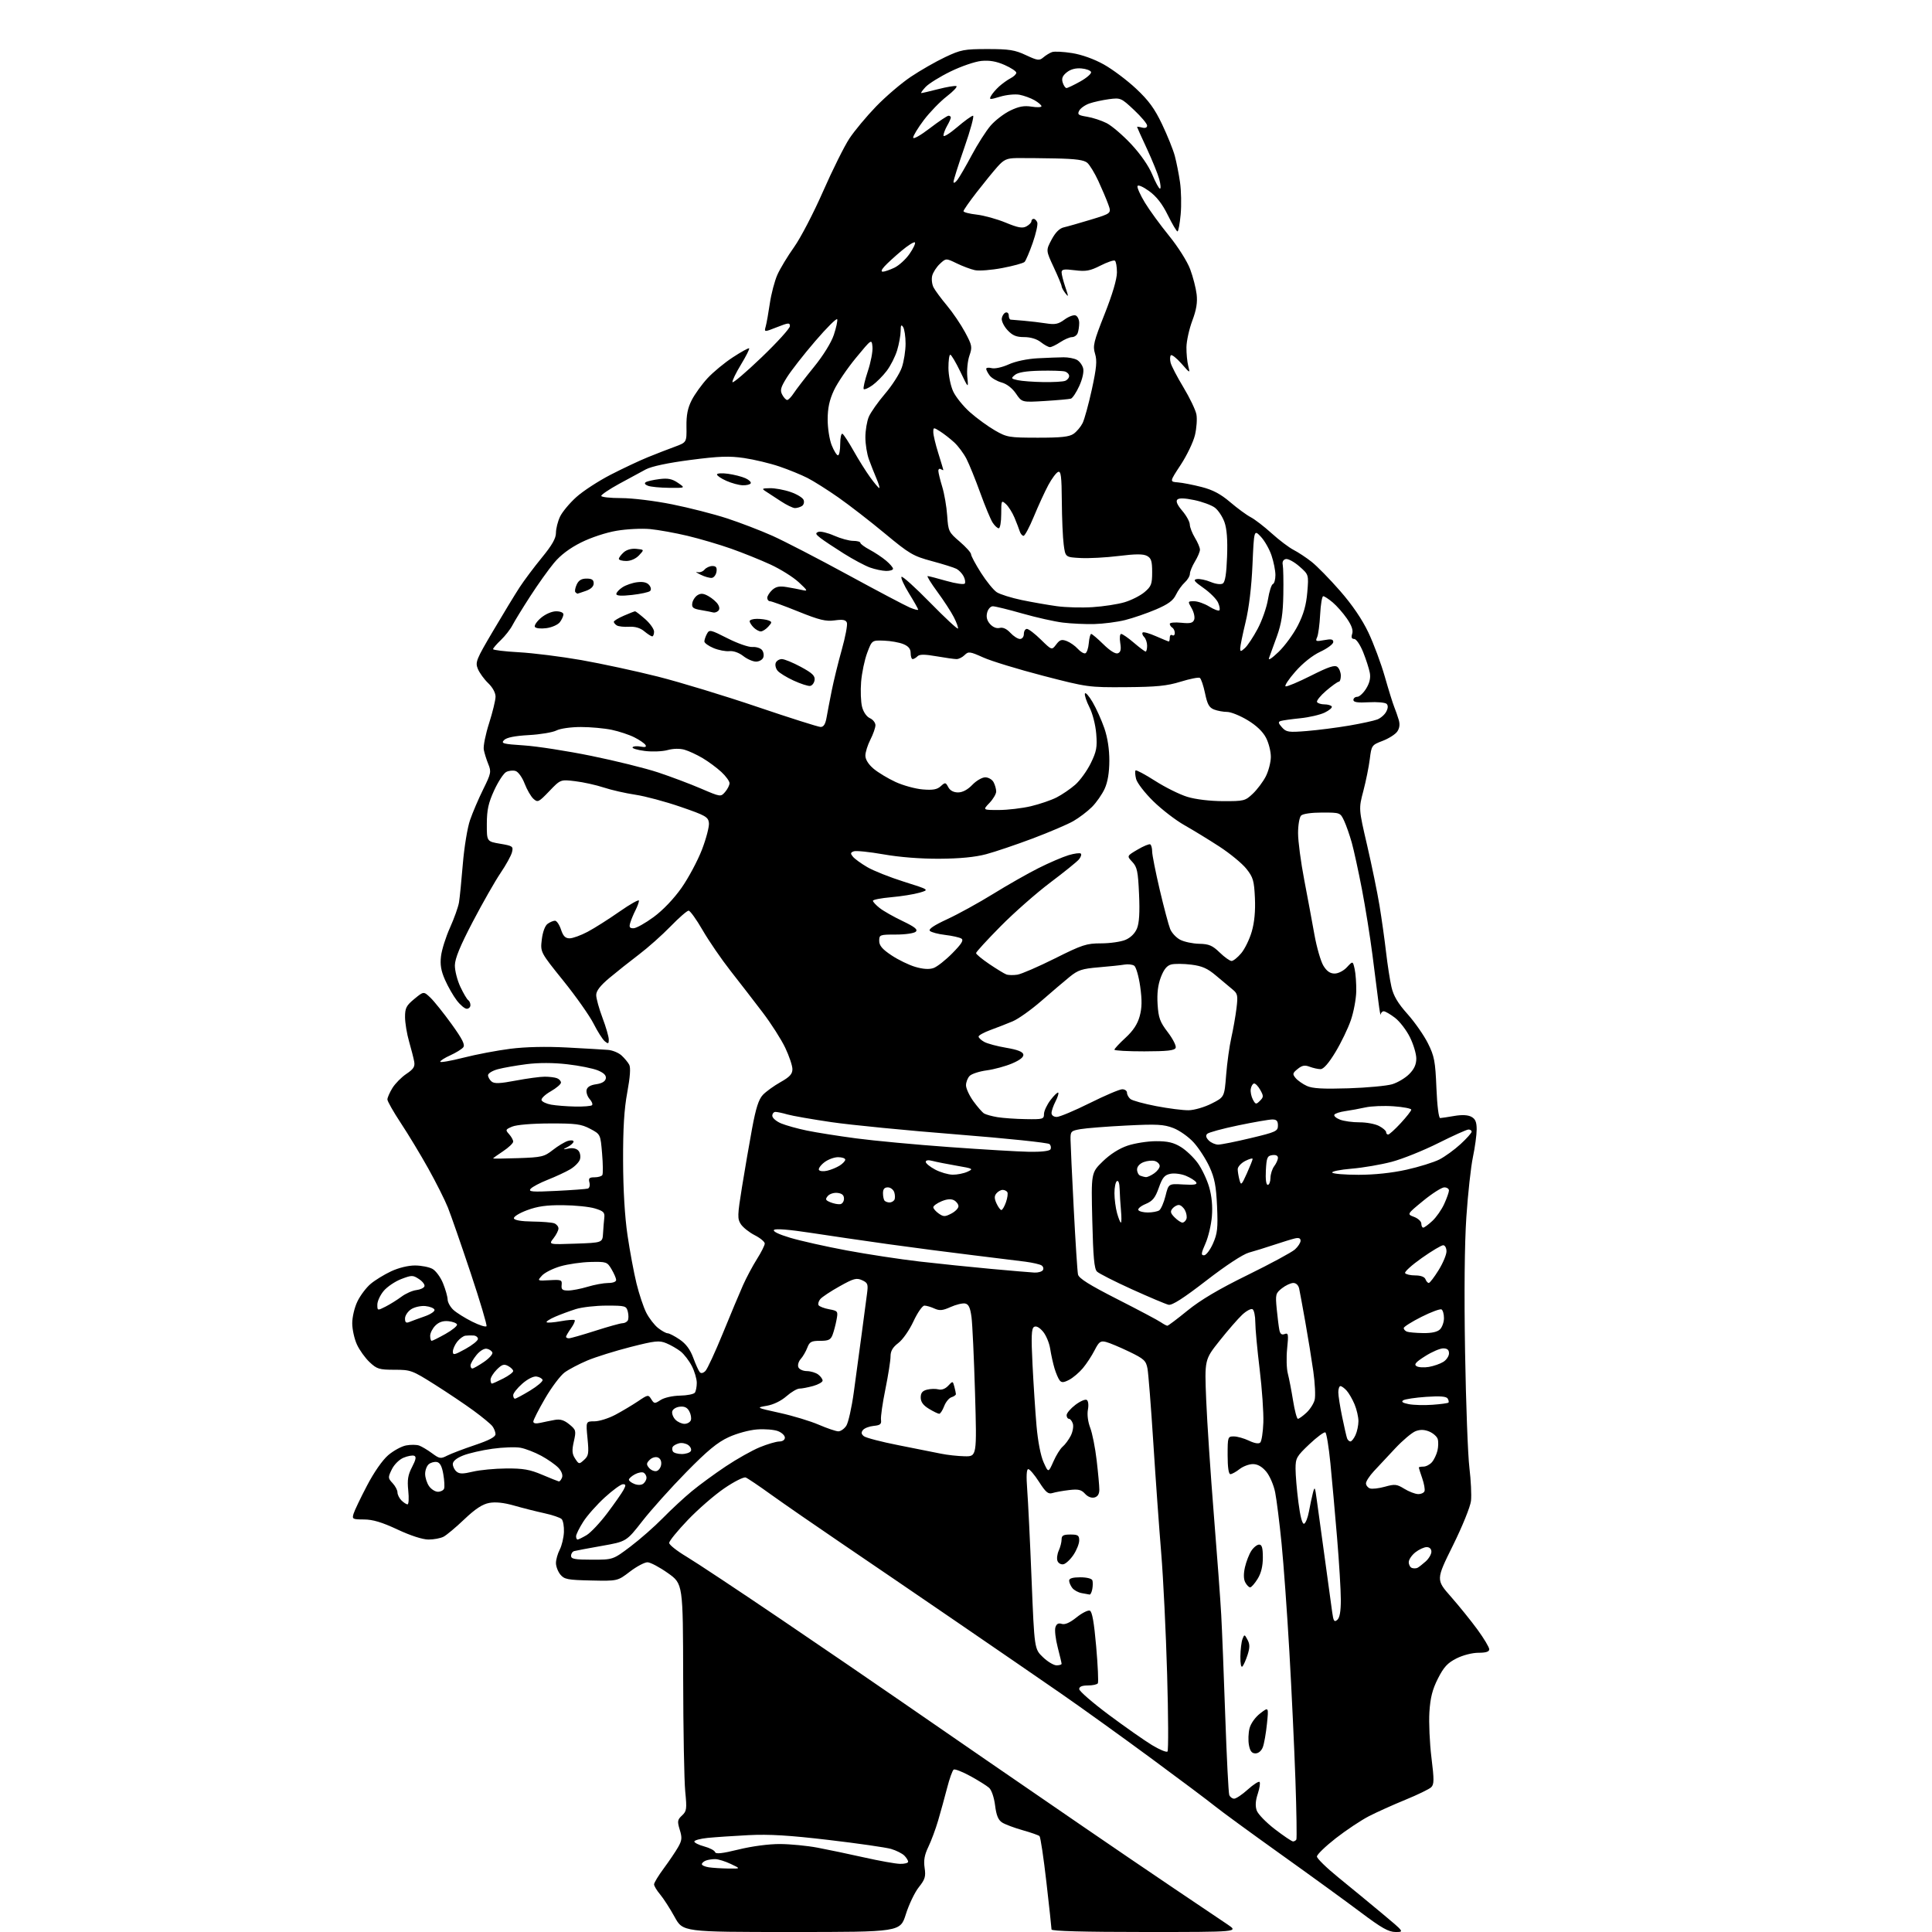 <?xml version="1.0" encoding="UTF-8" standalone="no"?>
<svg 
  version="1.1" 
  xmlns="http://www.w3.org/2000/svg" 
  xmlns:xlink="http://www.w3.org/1999/xlink" 
  xmlns:svg="http://www.w3.org/2000/svg"
  xmlns:rdf="http://www.w3.org/1999/02/22-rdf-syntax-ns#"
  xmlns:cc="http://creativecommons.org/ns#"
  xmlns:dc="http://purl.org/dc/elements/1.1/"
  viewBox="0 0 768 768"
  width="768"
  height="768"
>
<style>svg {background-color: white; }</style>"
<path stroke="none" fill="black" fill-rule="evenodd" d="M314.66,768.00C271.46,768.00 271.46,768.00 268.16,761.99C266.34,758.68 263.76,754.68 262.43,753.09C261.09,751.51 260.00,749.69 260.00,749.06C260.00,748.43 261.74,745.57 263.86,742.71C265.98,739.84 268.54,736.06 269.54,734.30C271.10,731.58 271.20,730.55 270.21,727.35C269.19,724.00 269.28,723.38 271.11,721.69C272.97,719.95 273.08,719.10 272.39,712.14C271.98,707.94 271.60,687.65 271.57,667.05C271.50,629.59 271.50,629.59 265.50,625.33C262.20,622.99 258.55,621.05 257.39,621.03C256.24,621.02 253.09,622.69 250.39,624.75C245.50,628.50 245.50,628.50 235.00,628.27C225.65,628.07 224.31,627.81 222.75,625.91C221.79,624.74 221.00,622.68 221.00,621.34C221.00,620.00 221.68,617.59 222.51,615.99C223.33,614.39 224.08,611.24 224.17,609.00C224.26,606.76 223.85,604.45 223.26,603.86C222.67,603.27 219.56,602.22 216.35,601.52C213.13,600.82 207.74,599.46 204.36,598.49C200.26,597.32 196.97,596.97 194.45,597.44C191.75,597.95 188.92,599.82 184.58,603.94C181.24,607.13 177.52,610.24 176.32,610.87C175.11,611.49 172.41,612.00 170.32,611.99C167.98,611.98 163.21,610.44 158.00,608.00C151.81,605.10 148.19,604.02 144.68,604.01C140.16,604.00 139.91,603.86 140.54,601.75C140.91,600.51 143.30,595.50 145.86,590.62C148.64,585.28 152.02,580.43 154.31,578.46C156.41,576.67 159.61,574.92 161.43,574.58C163.25,574.24 165.58,574.26 166.62,574.63C167.65,575.00 169.95,576.37 171.73,577.68C174.70,579.88 175.19,579.96 177.73,578.65C179.25,577.87 184.21,575.98 188.75,574.45C194.49,572.52 196.99,571.19 196.97,570.08C196.95,569.21 196.39,567.79 195.72,566.92C195.05,566.05 191.72,563.30 188.33,560.81C184.94,558.32 177.96,553.63 172.83,550.39C163.85,544.72 163.25,544.50 156.81,544.50C150.76,544.50 149.82,544.21 146.94,541.50C145.18,539.85 142.91,536.70 141.90,534.50C140.88,532.30 140.03,528.50 140.02,526.07C140.01,523.58 140.91,519.75 142.08,517.34C143.22,514.98 145.58,511.84 147.33,510.37C149.07,508.89 152.75,506.64 155.50,505.35C158.47,503.97 162.33,503.03 165.00,503.05C167.47,503.06 170.59,503.67 171.92,504.41C173.25,505.15 175.14,507.72 176.11,510.13C177.09,512.53 177.91,515.43 177.94,516.58C177.97,517.72 179.01,519.58 180.25,520.72C181.49,521.85 184.84,523.95 187.70,525.38C190.56,526.81 193.12,527.62 193.39,527.18C193.66,526.75 190.81,517.19 187.06,505.94C183.31,494.70 179.25,483.03 178.04,480.00C176.83,476.98 173.32,470.00 170.25,464.50C167.18,459.00 162.27,450.87 159.33,446.43C156.40,441.99 154.00,437.77 154.00,437.05C154.00,436.33 154.90,434.28 156.00,432.49C157.11,430.71 159.60,428.18 161.55,426.88C164.39,424.98 165.01,424.00 164.65,422.00C164.40,420.62 163.48,417.02 162.61,414.00C161.74,410.98 161.02,406.62 161.01,404.32C161.00,400.71 161.50,399.73 164.71,397.09C168.42,394.03 168.42,394.03 171.13,396.62C172.61,398.05 176.39,402.77 179.53,407.12C183.90,413.20 184.96,415.34 184.12,416.36C183.51,417.09 181.21,418.50 179.01,419.50C176.80,420.49 175.00,421.64 175.00,422.05C175.00,422.46 179.16,421.73 184.25,420.44C189.34,419.14 197.74,417.55 202.91,416.90C208.91,416.14 217.07,415.96 225.41,416.40C232.61,416.78 239.94,417.21 241.70,417.35C243.47,417.49 245.87,418.48 247.05,419.54C248.22,420.61 249.61,422.27 250.12,423.23C250.75,424.39 250.48,428.12 249.35,434.24C248.11,440.90 247.65,448.55 247.69,461.50C247.72,472.95 248.36,483.69 249.44,491.00C250.37,497.32 251.98,505.96 253.02,510.20C254.06,514.43 255.81,519.68 256.92,521.85C258.04,524.03 260.14,526.75 261.61,527.91C263.07,529.06 264.78,530.00 265.40,530.00C266.03,530.00 268.17,531.11 270.17,532.47C272.67,534.17 274.36,536.44 275.57,539.72C276.54,542.35 277.71,544.93 278.17,545.46C278.70,546.05 279.55,545.86 280.43,544.96C281.20,544.16 284.32,537.42 287.35,530.00C290.38,522.58 293.98,513.99 295.34,510.93C296.70,507.87 299.21,503.17 300.91,500.48C302.61,497.80 304.00,495.03 304.00,494.32C304.00,493.62 302.21,492.13 300.01,491.01C297.82,489.89 295.34,487.92 294.49,486.62C293.09,484.49 293.14,483.12 294.95,471.89C296.05,465.07 297.86,454.58 298.97,448.57C300.47,440.48 301.58,437.01 303.25,435.23C304.49,433.92 307.64,431.64 310.25,430.17C313.94,428.10 315.00,426.94 315.00,425.00C315.00,423.62 313.71,419.80 312.14,416.50C310.57,413.20 306.55,406.90 303.20,402.50C299.86,398.10 294.12,390.68 290.45,386.00C286.78,381.32 281.76,374.01 279.30,369.75C276.84,365.49 274.33,362.00 273.73,362.00C273.12,362.00 269.89,364.82 266.55,368.26C263.21,371.70 257.56,376.73 253.99,379.43C250.42,382.14 245.14,386.33 242.25,388.75C238.60,391.81 237.00,393.89 237.00,395.55C237.00,396.87 238.12,400.94 239.50,404.60C240.88,408.25 242.00,412.14 242.00,413.24C242.00,414.95 241.77,415.05 240.42,413.93C239.55,413.21 237.54,410.05 235.96,406.92C234.37,403.78 228.96,396.10 223.93,389.86C214.78,378.50 214.78,378.50 215.37,373.50C215.73,370.49 216.64,368.00 217.67,367.25C218.61,366.56 219.94,366.00 220.61,366.00C221.29,366.00 222.36,367.57 223.00,369.50C223.87,372.13 224.72,373.00 226.43,373.00C227.68,373.00 230.91,371.83 233.60,370.40C236.30,368.97 241.99,365.36 246.25,362.38C250.51,359.40 254.00,357.44 254.00,358.03C254.00,358.62 253.38,360.31 252.63,361.80C251.87,363.28 250.94,365.51 250.56,366.75C250.00,368.55 250.25,369.00 251.82,369.00C252.90,369.00 256.50,366.99 259.83,364.54C263.53,361.82 267.84,357.30 270.92,352.93C273.68,348.99 277.33,342.17 279.03,337.77C280.72,333.37 281.97,328.59 281.81,327.14C281.53,324.74 280.50,324.16 270.54,320.73C264.51,318.65 256.41,316.48 252.54,315.91C248.67,315.34 243.03,314.05 240.00,313.05C236.97,312.05 231.87,310.92 228.66,310.54C222.82,309.83 222.82,309.83 218.34,314.51C214.13,318.90 213.75,319.08 212.05,317.54C211.05,316.64 209.48,313.92 208.55,311.50C207.62,309.06 206.02,306.82 204.97,306.49C203.93,306.16 202.23,306.34 201.20,306.89C200.16,307.45 198.02,310.74 196.43,314.20C194.14,319.20 193.54,321.94 193.52,327.50C193.50,334.50 193.50,334.50 198.82,335.40C203.83,336.25 204.10,336.45 203.52,338.78C203.18,340.15 201.13,343.86 198.97,347.04C196.82,350.21 191.86,358.91 187.96,366.36C182.91,376.01 180.86,381.00 180.82,383.72C180.79,385.82 181.77,389.67 183.00,392.28C184.23,394.89 185.63,397.27 186.12,397.57C186.60,397.87 187.00,398.77 187.00,399.56C187.00,400.35 186.35,401.00 185.55,401.00C184.75,401.00 182.97,399.51 181.58,397.69C180.19,395.88 178.09,392.20 176.91,389.53C175.31,385.91 174.90,383.50 175.31,380.09C175.61,377.56 177.21,372.47 178.88,368.76C180.54,365.06 182.15,360.56 182.45,358.76C182.75,356.97 183.44,350.08 183.98,343.46C184.53,336.80 185.81,328.97 186.86,325.96C187.89,322.96 190.25,317.46 192.09,313.74C195.20,307.46 195.34,306.76 194.10,303.74C193.37,301.96 192.57,299.38 192.31,298.00C192.06,296.62 193.01,291.90 194.42,287.50C195.82,283.10 196.98,278.35 196.99,276.94C196.99,275.40 195.83,273.25 194.07,271.57C192.46,270.03 190.61,267.48 189.96,265.91C188.86,263.24 189.27,262.22 196.03,250.78C200.01,244.02 204.74,236.25 206.53,233.50C208.32,230.75 212.31,225.43 215.39,221.67C219.45,216.72 221.00,214.00 221.00,211.82C221.00,210.16 221.73,207.26 222.62,205.38C223.51,203.50 226.43,200.00 229.11,197.59C231.79,195.18 237.92,191.19 242.74,188.71C247.56,186.23 254.20,183.10 257.50,181.76C260.80,180.42 265.63,178.54 268.24,177.59C272.97,175.84 272.97,175.84 272.88,169.59C272.81,165.00 273.37,162.20 274.96,159.07C276.16,156.72 278.97,152.82 281.21,150.39C283.45,147.96 288.00,144.19 291.34,142.02C294.67,139.84 297.58,138.24 297.80,138.47C298.03,138.70 296.56,141.61 294.53,144.95C292.50,148.29 290.99,151.43 291.17,151.92C291.35,152.41 296.56,147.97 302.75,142.04C308.94,136.11 314.00,130.53 314.00,129.64C314.00,128.21 313.43,128.26 308.87,130.05C303.75,132.07 303.75,132.07 304.38,129.78C304.73,128.53 305.47,124.40 306.02,120.61C306.58,116.81 307.92,111.70 309.01,109.24C310.10,106.78 313.10,101.82 315.67,98.21C318.24,94.61 323.41,84.67 327.16,76.13C330.91,67.60 335.63,58.11 337.65,55.05C339.67,52.00 344.45,46.26 348.27,42.31C352.10,38.35 358.30,33.05 362.06,30.53C365.82,28.01 371.95,24.49 375.70,22.72C381.96,19.76 383.30,19.50 392.58,19.50C401.15,19.50 403.44,19.86 407.82,21.92C412.47,24.09 413.15,24.18 414.74,22.82C415.71,21.99 417.27,21.03 418.21,20.70C419.14,20.37 422.74,20.55 426.21,21.11C430.04,21.72 434.96,23.49 438.79,25.63C442.25,27.56 448.01,31.88 451.59,35.23C456.62,39.94 458.97,43.16 461.95,49.41C464.07,53.86 466.35,59.52 467.01,62.00C467.67,64.47 468.61,69.20 469.08,72.50C469.55,75.80 469.67,81.54 469.33,85.25C468.99,88.96 468.42,92.00 468.07,92.00C467.72,92.00 465.99,89.08 464.23,85.52C462.02,81.03 459.73,78.10 456.79,75.96C454.34,74.19 452.38,73.35 452.17,73.98C451.97,74.59 453.29,77.53 455.10,80.52C456.91,83.51 461.24,89.45 464.72,93.73C468.28,98.11 471.94,103.90 473.10,106.99C474.23,110.01 475.39,114.51 475.68,116.99C476.06,120.24 475.58,123.17 473.95,127.50C472.72,130.80 471.67,135.53 471.63,138.00C471.60,140.47 471.92,143.85 472.35,145.50C473.13,148.50 473.13,148.50 469.63,144.52C467.70,142.34 465.81,140.85 465.44,141.23C465.07,141.60 465.02,142.94 465.34,144.20C465.66,145.47 467.96,149.88 470.45,154.00C472.93,158.12 475.25,162.95 475.59,164.72C475.93,166.50 475.67,170.21 475.01,172.98C474.34,175.75 471.80,181.05 469.36,184.76C464.92,191.50 464.92,191.50 468.21,191.75C470.02,191.89 474.27,192.72 477.66,193.59C482.15,194.74 485.24,196.39 489.04,199.63C491.91,202.08 495.57,204.76 497.17,205.59C498.77,206.42 502.52,209.30 505.50,212.00C508.48,214.70 512.40,217.66 514.21,218.59C516.02,219.52 519.24,221.64 521.37,223.32C523.50,224.99 528.59,230.19 532.68,234.87C537.56,240.45 541.45,246.17 543.96,251.44C546.06,255.87 549.00,263.77 550.49,269.00C551.98,274.23 553.66,279.62 554.22,281.00C554.78,282.38 555.59,284.70 556.02,286.16C556.55,287.95 556.35,289.49 555.41,290.83C554.63,291.93 552.02,293.59 549.60,294.51C545.29,296.16 545.19,296.30 544.51,301.77C544.13,304.84 542.97,310.53 541.95,314.42C540.08,321.50 540.08,321.50 543.45,336.00C545.30,343.98 547.52,354.77 548.38,360.00C549.24,365.23 550.41,373.55 550.98,378.50C551.55,383.45 552.52,389.68 553.13,392.35C553.95,395.90 555.66,398.79 559.50,403.09C562.39,406.33 566.05,411.57 567.63,414.74C570.18,419.85 570.56,421.85 571.00,432.50C571.29,439.55 571.91,444.48 572.50,444.45C573.05,444.42 575.59,444.04 578.14,443.60C581.16,443.08 583.51,443.20 584.89,443.94C586.48,444.79 587.00,446.02 587.00,448.97C587.00,451.11 586.33,456.06 585.51,459.95C584.69,463.84 583.52,474.56 582.90,483.76C582.18,494.41 582.00,513.95 582.39,537.45C582.73,557.78 583.50,578.47 584.11,583.44C584.71,588.41 585.00,594.35 584.74,596.63C584.48,598.95 581.32,606.74 577.55,614.37C570.82,627.97 570.82,627.97 576.78,634.73C580.05,638.46 584.82,644.36 587.37,647.86C589.92,651.36 592.00,654.85 592.00,655.61C592.00,656.58 590.71,657.00 587.71,657.00C585.25,657.00 581.52,657.96 578.97,659.25C575.42,661.04 573.92,662.67 571.61,667.23C569.41,671.56 568.58,674.83 568.21,680.57C567.95,684.75 568.31,692.89 569.02,698.65C570.12,707.55 570.10,709.32 568.91,710.47C568.13,711.21 563.52,713.45 558.64,715.45C553.77,717.44 547.25,720.38 544.14,721.98C541.04,723.58 535.12,727.52 531.00,730.73C526.88,733.95 523.50,737.21 523.50,737.99C523.50,738.77 527.33,742.51 532.00,746.30C536.67,750.09 544.49,756.53 549.37,760.60C558.24,768.00 558.24,768.00 554.78,768.00C552.00,768.00 549.23,766.44 540.90,760.18C535.18,755.88 520.83,745.45 509.00,737.01C497.18,728.57 485.48,720.02 483.00,718.01C480.52,716.00 469.05,707.39 457.50,698.89C445.95,690.38 429.98,678.90 422.00,673.37C414.02,667.85 395.35,655.01 380.50,644.85C365.65,634.68 344.95,620.57 334.50,613.48C324.05,606.39 311.53,597.73 306.67,594.24C301.82,590.74 297.21,587.63 296.43,587.33C295.64,587.03 291.80,588.97 287.90,591.64C283.99,594.31 277.46,599.98 273.40,604.24C269.33,608.49 266.00,612.59 266.00,613.33C266.00,614.08 269.11,616.54 272.92,618.81C276.72,621.08 293.71,632.35 310.67,643.84C327.63,655.34 348.70,669.73 357.50,675.83C366.30,681.92 381.88,692.66 392.12,699.70C402.37,706.74 419.60,718.58 430.42,726.00C441.23,733.42 457.60,744.56 466.79,750.75C475.98,756.94 485.51,763.35 487.96,765.00C492.42,768.00 492.42,768.00 455.21,768.00C431.00,768.00 418.00,767.65 418.00,767.00C418.00,766.45 417.09,758.02 415.97,748.27C414.86,738.52 413.62,730.25 413.22,729.88C412.83,729.52 409.80,728.46 406.50,727.53C403.20,726.60 399.54,725.23 398.37,724.48C396.81,723.48 396.06,721.65 395.56,717.66C395.17,714.53 394.16,711.56 393.19,710.69C392.26,709.86 388.91,707.76 385.74,706.03C382.58,704.30 379.59,703.13 379.11,703.43C378.62,703.73 377.44,707.02 376.49,710.74C375.53,714.46 373.92,720.29 372.92,723.70C371.92,727.11 370.16,731.83 369.02,734.19C367.50,737.35 367.11,739.54 367.55,742.50C368.07,745.95 367.73,747.06 365.24,750.20C363.63,752.22 361.31,757.05 360.09,760.94C357.86,768.00 357.86,768.00 314.66,768.00zM289.50,742.77C294.50,742.84 294.50,742.84 290.50,740.95C288.30,739.90 285.52,739.04 284.33,739.03C283.14,739.01 281.45,739.27 280.58,739.61C279.71,739.94 279.00,740.59 279.00,741.04C279.00,741.50 280.24,742.05 281.75,742.28C283.26,742.51 286.75,742.73 289.50,742.77zM357.75,740.91C359.54,740.96 361.00,740.58 361.00,740.07C361.00,739.56 360.31,738.45 359.47,737.61C358.62,736.77 356.26,735.58 354.22,734.98C352.17,734.38 341.05,732.78 329.50,731.42C313.69,729.56 305.78,729.08 297.50,729.50C291.45,729.81 284.14,730.31 281.25,730.60C278.36,730.90 276.00,731.54 276.00,732.03C276.00,732.52 277.77,733.40 279.92,733.98C282.08,734.56 284.02,735.57 284.24,736.22C284.53,737.09 287.05,736.81 293.62,735.20C298.93,733.90 305.64,733.01 310.05,733.03C314.15,733.05 320.88,733.70 325.00,734.48C329.12,735.26 337.45,737.00 343.50,738.36C349.55,739.72 355.96,740.87 357.75,740.91zM514.00,732.00C514.48,732.00 515.08,731.66 515.32,731.25C515.55,730.84 515.39,720.15 514.95,707.50C514.51,694.85 513.43,671.90 512.54,656.50C511.66,641.10 510.26,621.75 509.44,613.50C508.62,605.25 507.47,596.13 506.90,593.24C506.32,590.32 504.73,586.65 503.34,584.99C501.66,582.99 499.90,582.00 498.05,582.00C496.52,582.00 494.13,582.90 492.73,584.00C491.33,585.10 489.69,586.00 489.09,586.00C488.40,586.00 488.00,583.26 488.00,578.50C488.00,571.19 488.06,571.00 490.47,571.00C491.82,571.00 494.53,571.76 496.48,572.69C498.75,573.77 500.37,574.03 500.98,573.42C501.51,572.89 502.06,569.31 502.20,565.48C502.34,561.64 501.68,552.11 500.73,544.29C499.78,536.48 499.00,528.07 499.00,525.60C499.00,523.14 498.51,520.82 497.92,520.45C497.32,520.08 495.47,521.07 493.79,522.64C492.12,524.21 488.06,528.87 484.79,532.99C478.83,540.49 478.83,540.49 479.48,556.49C479.84,565.30 481.21,585.77 482.51,602.00C483.82,618.23 485.15,636.23 485.46,642.00C485.78,647.77 486.50,665.90 487.06,682.28C487.63,698.67 488.34,712.73 488.65,713.53C488.96,714.34 489.84,715.00 490.60,715.00C491.37,715.00 493.81,713.36 496.02,711.36C498.24,709.36 500.34,708.01 500.69,708.35C501.04,708.70 500.72,710.81 499.99,713.04C499.07,715.81 498.94,717.93 499.57,719.71C500.08,721.15 503.34,724.50 506.81,727.16C510.28,729.82 513.51,732.00 514.00,732.00zM464.10,696.25C464.49,695.84 464.43,682.00 463.95,665.50C463.48,649.00 462.43,627.40 461.61,617.50C460.79,607.60 459.37,587.80 458.46,573.50C457.55,559.20 456.50,545.92 456.14,544.00C455.55,540.88 454.76,540.15 448.83,537.29C445.17,535.53 441.04,533.80 439.66,533.45C437.47,532.90 436.87,533.34 435.11,536.77C434.00,538.95 431.90,542.16 430.43,543.90C428.96,545.65 426.51,547.72 424.98,548.51C422.81,549.63 421.99,549.68 421.23,548.72C420.70,548.05 419.78,545.92 419.20,544.00C418.62,542.08 417.84,538.56 417.47,536.19C417.11,533.82 415.80,530.71 414.57,529.28C413.12,527.60 411.87,526.96 411.03,527.48C410.01,528.11 409.88,531.31 410.44,542.39C410.83,550.15 411.54,561.11 412.03,566.75C412.57,572.93 413.68,578.68 414.83,581.25C416.74,585.50 416.74,585.50 418.74,580.99C419.83,578.50 421.49,575.84 422.43,575.06C423.37,574.28 424.80,572.35 425.62,570.77C426.43,569.19 426.82,567.02 426.48,565.95C426.14,564.88 425.45,564.00 424.93,564.00C424.42,564.00 424.00,563.35 424.00,562.55C424.00,561.75 425.56,559.92 427.46,558.47C429.36,557.02 431.40,556.13 431.99,556.49C432.61,556.88 432.81,558.50 432.46,560.37C432.10,562.28 432.47,565.20 433.37,567.55C434.21,569.72 435.37,575.55 435.94,580.50C436.52,585.45 437.00,590.69 437.00,592.13C437.00,593.90 436.36,594.93 435.06,595.27C433.88,595.58 432.40,595.00 431.31,593.79C429.84,592.17 428.66,591.89 425.00,592.32C422.53,592.61 419.56,593.14 418.40,593.50C416.68,594.04 415.73,593.25 413.05,589.08C411.26,586.28 409.32,584.00 408.75,584.00C408.06,584.00 407.92,586.75 408.33,592.14C408.68,596.62 409.46,612.70 410.07,627.89C411.19,655.50 411.19,655.50 414.58,658.75C416.44,660.54 418.88,662.00 419.99,662.00C421.09,662.00 422.00,661.73 422.00,661.39C422.00,661.06 421.30,658.11 420.45,654.82C419.60,651.54 419.19,647.97 419.54,646.89C419.98,645.50 420.72,645.09 422.06,645.52C423.33,645.92 425.29,645.06 427.93,642.94C430.11,641.18 432.50,639.98 433.22,640.26C434.15,640.61 434.91,644.91 435.75,654.52C436.41,662.09 436.71,668.67 436.41,669.14C436.12,669.61 434.33,670.00 432.44,670.00C430.11,670.00 429.00,670.47 429.00,671.44C429.00,672.24 434.29,676.83 440.75,681.65C447.21,686.46 454.95,691.89 457.95,693.71C460.94,695.52 463.71,696.67 464.10,696.25zM499.07,697.00C497.62,697.00 496.92,696.11 496.47,693.69C496.13,691.86 496.24,688.87 496.71,687.03C497.21,685.10 498.99,682.61 500.95,681.10C504.32,678.50 504.32,678.50 503.63,685.26C503.25,688.98 502.52,693.14 502.00,694.51C501.43,696.01 500.26,697.00 499.07,697.00zM493.88,662.45C493.36,663.01 493.03,661.35 493.07,658.45C493.11,655.73 493.49,652.61 493.91,651.52C494.66,649.61 494.73,649.62 495.90,651.82C496.85,653.59 496.86,654.92 495.94,657.80C495.29,659.83 494.36,661.93 493.88,662.45zM531.57,643.94C532.55,643.12 533.00,640.63 533.00,635.93C533.00,632.17 532.33,621.09 531.51,611.30C530.69,601.51 529.50,588.20 528.86,581.72C528.22,575.23 527.32,569.69 526.85,569.41C526.38,569.12 523.53,571.23 520.50,574.09C515.41,578.91 515.00,579.62 515.00,583.83C515.00,586.32 515.51,592.35 516.14,597.22C516.86,602.87 517.68,605.94 518.39,605.71C519.00,605.50 519.87,603.35 520.31,600.92C520.76,598.49 521.47,595.15 521.89,593.50C522.60,590.74 522.72,590.95 523.41,596.00C523.82,599.02 525.24,609.38 526.57,619.00C527.90,628.62 529.25,638.44 529.56,640.81C530.05,644.41 530.38,644.93 531.57,643.94zM433.13,633.86C432.79,633.79 431.38,633.53 430.00,633.29C428.62,633.05 426.94,632.13 426.25,631.24C425.56,630.35 425.00,629.03 425.00,628.31C425.00,627.43 426.44,627.00 429.42,627.00C431.99,627.00 434.00,627.51 434.24,628.21C434.46,628.88 434.44,630.45 434.20,631.71C433.96,632.97 433.48,633.94 433.13,633.86zM496.95,631.00C496.47,631.00 495.60,630.12 495.02,629.04C494.33,627.76 494.29,625.68 494.88,623.02C495.39,620.79 496.53,617.84 497.42,616.48C498.31,615.12 499.71,614.00 500.52,614.00C501.63,614.00 502.00,615.27 502.00,619.13C502.00,622.59 501.32,625.37 499.92,627.63C498.77,629.48 497.44,631.00 496.95,631.00zM563.50,623.22C564.05,622.93 565.51,621.79 566.75,620.68C567.99,619.56 569.00,617.83 569.00,616.83C569.00,615.71 568.27,615.00 567.13,615.00C566.11,615.00 564.08,615.93 562.63,617.07C561.19,618.21 560.00,619.97 560.00,620.99C560.00,622.00 560.56,623.04 561.25,623.28C561.94,623.53 562.95,623.50 563.50,623.22zM422.71,621.82C421.77,622.00 420.71,621.41 420.37,620.51C420.02,619.61 420.25,617.75 420.87,616.39C421.49,615.02 422.00,613.03 422.00,611.95C422.00,610.39 422.69,610.00 425.50,610.00C428.51,610.00 429.00,610.33 429.00,612.35C429.00,613.65 427.97,616.23 426.71,618.10C425.46,619.96 423.66,621.64 422.71,621.82zM235.35,620.00C243.70,620.00 243.70,620.00 250.60,614.79C254.40,611.92 260.20,606.82 263.50,603.45C266.80,600.08 271.98,595.28 275.00,592.79C278.02,590.29 284.09,585.85 288.48,582.92C292.86,579.99 298.94,576.57 301.98,575.32C305.01,574.07 308.51,573.04 309.75,573.02C311.09,573.01 312.00,572.38 312.00,571.48C312.00,570.64 310.76,569.47 309.25,568.89C307.74,568.30 304.02,568.00 301.00,568.22C297.90,568.44 292.95,569.78 289.67,571.29C285.21,573.33 281.22,576.63 272.79,585.22C266.72,591.40 258.88,600.14 255.37,604.63C249.00,612.79 249.00,612.79 239.25,614.51C233.89,615.46 228.94,616.39 228.25,616.58C227.56,616.78 227.00,617.63 227.00,618.47C227.00,619.72 228.52,620.00 235.35,620.00zM229.60,612.00C229.92,612.00 231.53,611.21 233.16,610.25C234.79,609.29 238.50,605.35 241.40,601.50C244.30,597.65 247.21,593.49 247.87,592.25C248.86,590.40 248.81,590.00 247.62,590.00C246.82,590.00 243.57,592.36 240.41,595.25C237.24,598.14 233.38,602.50 231.83,604.95C230.27,607.39 229.00,609.98 229.00,610.70C229.00,611.41 229.27,612.00 229.60,612.00zM162.00,598.00C162.47,598.00 162.60,595.55 162.29,592.56C161.85,588.24 162.16,586.31 163.81,583.15C165.34,580.21 165.56,579.04 164.64,578.69C163.95,578.43 162.04,578.78 160.38,579.48C158.67,580.20 156.67,582.20 155.74,584.12C154.19,587.31 154.21,587.60 156.05,589.56C157.12,590.70 158.00,592.36 158.00,593.24C158.00,594.13 158.71,595.56 159.57,596.43C160.44,597.29 161.53,598.00 162.00,598.00zM563.67,593.92C564.86,593.96 566.03,593.44 566.27,592.75C566.51,592.06 566.09,589.76 565.35,587.62C564.61,585.49 564.00,583.58 564.00,583.37C564.00,583.17 564.83,583.00 565.85,583.00C566.86,583.00 568.37,582.21 569.21,581.25C570.05,580.29 571.03,578.22 571.41,576.66C571.78,575.11 571.82,573.02 571.51,572.02C571.19,571.03 569.68,569.70 568.15,569.06C566.21,568.26 564.57,568.21 562.73,568.91C561.28,569.46 557.64,572.52 554.65,575.71C551.65,578.89 547.81,583.01 546.10,584.86C544.40,586.70 543.00,588.85 543.00,589.64C543.00,590.42 543.69,591.33 544.53,591.65C545.38,591.98 548.06,591.68 550.49,591.00C554.47,589.89 555.24,589.97 558.21,591.80C560.02,592.92 562.48,593.87 563.67,593.92zM174.09,593.00C175.17,593.00 176.27,592.44 176.53,591.75C176.79,591.06 176.65,588.48 176.22,586.01C175.69,582.89 174.90,581.41 173.68,581.18C172.70,580.99 171.25,581.38 170.45,582.04C169.65,582.70 169.00,584.44 169.00,585.90C169.00,587.36 169.70,589.56 170.56,590.78C171.41,592.00 173.00,593.00 174.09,593.00zM255.75,589.76C256.44,589.21 257.00,588.16 257.00,587.44C257.00,586.71 256.51,585.81 255.90,585.44C255.30,585.07 253.73,585.34 252.40,586.05C251.08,586.76 250.00,587.73 250.00,588.20C250.00,588.68 251.01,589.45 252.25,589.92C253.60,590.43 255.00,590.37 255.75,589.76zM222.14,588.89C222.50,588.95 223.07,588.26 223.42,587.34C223.80,586.35 223.23,584.81 221.98,583.48C220.83,582.26 217.78,580.12 215.20,578.72C212.61,577.31 208.89,575.87 206.93,575.51C204.96,575.14 199.93,575.32 195.75,575.90C191.56,576.48 186.31,577.69 184.07,578.59C181.46,579.63 180.00,580.85 180.00,581.99C180.00,582.96 180.67,584.31 181.48,584.98C182.64,585.95 184.03,585.95 187.99,585.00C190.76,584.34 196.73,583.77 201.26,583.74C207.94,583.69 210.64,584.16 215.50,586.23C218.80,587.63 221.79,588.82 222.14,588.89zM260.91,584.78C261.78,584.62 262.64,583.47 262.82,582.24C263.02,580.86 262.51,579.75 261.49,579.36C260.57,579.00 259.15,579.42 258.26,580.31C256.93,581.64 256.89,582.16 257.99,583.49C258.72,584.37 260.03,584.95 260.91,584.78zM232.18,580.33C233.98,578.71 234.13,577.75 233.54,571.75C232.88,565.00 232.88,565.00 236.29,565.00C238.17,565.00 241.91,563.83 244.60,562.40C247.30,560.97 251.34,558.55 253.60,557.04C257.57,554.35 257.73,554.33 258.90,556.22C260.04,558.04 260.26,558.06 262.61,556.52C264.04,555.59 267.33,554.84 270.30,554.78C273.16,554.73 275.83,554.19 276.23,553.59C276.64,552.99 276.98,551.24 276.98,549.71C276.99,548.18 276.11,545.18 275.03,543.05C273.94,540.93 271.94,538.31 270.57,537.23C269.20,536.16 266.65,534.68 264.89,533.96C262.06,532.78 260.47,532.95 250.60,535.46C244.50,537.02 236.80,539.42 233.50,540.81C230.20,542.20 226.12,544.34 224.44,545.57C222.76,546.81 219.27,551.44 216.69,555.88C214.11,560.32 212.00,564.47 212.00,565.09C212.00,565.82 212.99,566.01 214.75,565.61C216.26,565.27 218.85,564.74 220.50,564.44C222.71,564.04 224.24,564.51 226.31,566.20C228.98,568.39 229.07,568.73 228.11,573.00C227.30,576.61 227.40,577.96 228.63,579.83C230.12,582.11 230.21,582.12 232.18,580.33zM383.41,578.89C388.32,579.00 388.32,579.00 387.59,553.75C387.18,539.86 386.55,526.26 386.18,523.51C385.67,519.75 385.04,518.43 383.63,518.16C382.60,517.97 380.01,518.60 377.87,519.56C374.72,520.98 373.50,521.09 371.44,520.16C370.05,519.52 368.26,519.00 367.46,519.00C366.67,519.00 364.72,521.81 363.12,525.25C361.50,528.74 358.85,532.54 357.11,533.86C354.85,535.58 354.00,537.04 354.00,539.21C354.00,540.84 353.08,546.70 351.96,552.21C350.83,557.72 350.05,563.19 350.21,564.37C350.45,566.11 349.92,566.56 347.32,566.81C345.58,566.98 343.66,567.70 343.06,568.43C342.26,569.39 342.35,570.05 343.38,570.90C344.16,571.54 350.35,573.16 357.14,574.49C363.94,575.83 371.52,577.34 374.00,577.85C376.48,578.37 380.71,578.83 383.41,578.89zM271.00,578.00C272.59,578.00 274.20,577.48 274.59,576.85C274.99,576.21 274.54,575.14 273.61,574.45C272.67,573.77 271.02,573.44 269.94,573.73C268.85,574.01 267.72,574.64 267.43,575.12C267.13,575.60 267.16,576.45 267.50,577.00C267.84,577.55 269.41,578.00 271.00,578.00zM536.81,573.00C537.29,573.00 538.20,571.85 538.84,570.45C539.48,569.05 540.00,566.56 540.00,564.92C540.00,563.28 539.31,560.28 538.46,558.25C537.62,556.23 536.20,553.77 535.31,552.79C534.42,551.80 533.31,551.00 532.85,551.00C532.38,551.00 532.00,552.10 532.00,553.43C532.00,554.77 532.68,559.16 533.52,563.18C534.35,567.21 535.23,571.06 535.48,571.75C535.73,572.44 536.33,573.00 536.81,573.00zM333.23,568.98C334.18,568.99 335.61,567.99 336.42,566.75C337.22,565.51 338.56,559.55 339.39,553.50C340.23,547.45 341.63,537.10 342.50,530.50C343.37,523.90 344.34,516.60 344.65,514.28C345.16,510.47 344.97,509.94 342.68,508.90C340.47,507.89 339.34,508.20 333.73,511.34C330.19,513.31 326.75,515.60 326.07,516.42C325.39,517.24 325.09,518.33 325.40,518.84C325.72,519.35 327.60,520.08 329.59,520.45C333.10,521.11 333.18,521.23 332.53,524.67C332.17,526.62 331.46,529.29 330.96,530.61C330.21,532.59 329.35,533.00 326.00,533.00C322.50,533.00 321.81,533.38 320.91,535.75C320.33,537.26 319.16,539.27 318.31,540.21C317.46,541.15 317.02,542.62 317.35,543.46C317.68,544.32 319.16,545.01 320.72,545.03C322.25,545.05 324.29,545.66 325.25,546.39C326.21,547.12 327.00,548.21 327.00,548.81C327.00,549.41 325.31,550.37 323.25,550.95C321.19,551.52 318.73,551.99 317.78,551.99C316.84,552.00 314.51,553.37 312.61,555.04C310.51,556.88 307.44,558.37 304.82,558.82C300.50,559.56 300.50,559.56 310.00,561.66C315.23,562.81 322.20,564.93 325.50,566.36C328.80,567.78 332.28,568.96 333.23,568.98zM272.10,566.00C273.18,566.00 274.31,565.36 274.61,564.58C274.91,563.80 274.64,562.19 274.01,561.02C273.19,559.49 272.10,558.97 270.19,559.19C268.69,559.36 267.38,560.21 267.21,561.13C267.04,562.02 267.63,563.49 268.52,564.38C269.41,565.27 271.02,566.00 272.10,566.00zM515.94,564.00C516.36,564.00 517.88,562.91 519.31,561.59C520.75,560.26 522.23,557.95 522.60,556.45C522.98,554.96 522.73,549.86 522.06,545.12C521.39,540.38 519.96,531.55 518.88,525.50C517.80,519.45 516.71,513.49 516.44,512.25C516.15,510.90 515.22,510.00 514.12,510.00C513.10,510.00 511.07,510.95 509.60,512.10C507.07,514.09 506.96,514.55 507.52,520.35C507.85,523.73 508.32,527.50 508.57,528.71C508.89,530.28 509.50,530.75 510.67,530.30C512.13,529.74 512.24,530.39 511.66,536.08C511.30,539.61 511.42,544.08 511.93,546.00C512.43,547.92 513.37,552.76 514.01,556.75C514.65,560.74 515.52,564.00 515.94,564.00zM373.34,562.00C372.88,561.99 371.04,561.10 369.25,560.01C366.98,558.63 366.00,557.28 366.00,555.53C366.00,553.70 366.67,552.87 368.52,552.41C369.90,552.06 371.94,552.01 373.05,552.30C374.31,552.63 375.77,552.09 376.91,550.87C378.73,548.92 378.75,548.92 379.36,551.20C379.70,552.47 379.98,553.81 379.99,554.18C379.99,554.56 379.20,555.12 378.22,555.43C377.24,555.74 375.93,557.35 375.31,559.00C374.68,560.65 373.80,562.00 373.34,562.00zM569.42,558.42C572.67,558.19 575.53,557.80 575.77,557.56C576.01,557.33 575.87,556.59 575.46,555.93C574.94,555.09 572.41,554.89 566.92,555.27C562.64,555.56 558.54,556.18 557.81,556.64C556.91,557.23 557.58,557.70 560.00,558.17C561.92,558.54 566.16,558.66 569.42,558.42zM204.70,556.00C205.09,556.00 207.79,554.55 210.71,552.78C213.63,551.01 215.87,549.10 215.68,548.53C215.50,547.96 214.41,547.36 213.27,547.19C212.05,547.01 209.73,548.18 207.60,550.05C205.62,551.79 204.00,553.84 204.00,554.60C204.00,555.37 204.32,556.00 204.70,556.00zM195.54,550.00C195.84,550.00 197.86,549.09 200.04,547.98C202.22,546.87 204.00,545.53 204.00,545.01C204.00,544.50 203.10,543.59 201.99,543.00C200.35,542.12 199.54,542.37 197.49,544.42C196.12,545.79 195.00,547.60 195.00,548.45C195.00,549.30 195.24,550.00 195.54,550.00zM187.77,544.00C188.19,544.00 190.24,542.84 192.33,541.42C194.41,540.01 195.94,538.32 195.73,537.67C195.51,537.03 194.52,536.34 193.53,536.15C192.47,535.95 190.78,536.97 189.40,538.65C188.12,540.22 187.06,542.06 187.04,542.75C187.02,543.44 187.35,544.00 187.77,544.00zM568.00,543.37C569.92,543.04 572.51,542.14 573.75,541.36C574.99,540.59 576.00,539.06 576.00,537.98C576.00,536.58 575.32,536.00 573.70,536.00C572.43,536.00 569.20,537.39 566.53,539.09C562.79,541.45 561.99,542.38 563.08,543.07C563.86,543.56 566.08,543.70 568.00,543.37zM184.99,536.25C187.73,534.74 189.98,532.94 189.99,532.25C189.99,531.56 189.21,530.95 188.25,530.88C187.29,530.82 185.82,530.85 185.00,530.96C184.18,531.06 182.72,532.13 181.77,533.32C180.82,534.52 180.03,536.29 180.02,537.25C180.00,538.78 180.63,538.65 184.99,536.25zM171.60,533.00C171.93,533.00 174.41,531.76 177.10,530.25C179.79,528.74 181.85,527.05 181.67,526.50C181.49,525.95 179.94,525.36 178.23,525.19C176.12,524.98 174.46,525.54 173.06,526.94C171.93,528.07 171.00,529.90 171.00,531.00C171.00,532.10 171.27,533.00 171.60,533.00zM226.15,532.00C226.78,532.00 231.51,530.65 236.66,529.00C241.81,527.35 246.67,526.00 247.45,526.00C248.24,526.00 249.18,525.52 249.54,524.94C249.89,524.36 249.91,522.79 249.58,521.44C248.99,519.11 248.60,519.00 241.14,519.00C236.84,519.00 231.33,519.62 228.91,520.38C226.48,521.15 222.76,522.52 220.64,523.44C218.52,524.36 217.01,525.34 217.29,525.62C217.57,525.90 220.08,525.71 222.87,525.21C225.66,524.70 228.17,524.51 228.44,524.78C228.72,525.05 228.05,526.52 226.97,528.04C225.89,529.56 225.00,531.08 225.00,531.40C225.00,531.73 225.52,532.00 226.15,532.00zM565.68,529.92C569.14,529.97 571.38,529.48 572.43,528.43C573.29,527.56 574.00,525.57 574.00,523.99C574.00,522.41 573.57,520.85 573.04,520.53C572.51,520.20 568.91,521.53 565.04,523.48C561.17,525.43 558.00,527.43 558.00,527.93C558.00,528.43 558.56,529.06 559.25,529.34C559.94,529.62 562.83,529.88 565.68,529.92zM464.05,527.00C464.38,527.00 468.00,524.28 472.08,520.95C477.24,516.75 484.53,512.43 496.00,506.81C505.07,502.36 513.51,497.80 514.75,496.68C515.99,495.57 517.00,494.00 517.00,493.21C517.00,492.22 516.29,491.93 514.75,492.29C513.51,492.58 509.80,493.72 506.50,494.82C503.20,495.92 498.70,497.32 496.50,497.92C494.07,498.59 487.41,502.96 479.50,509.07C470.36,516.13 465.91,518.98 464.50,518.66C463.40,518.41 456.88,515.65 450.00,512.54C443.12,509.42 436.86,506.24 436.07,505.47C434.98,504.40 434.55,499.75 434.20,485.13C433.74,466.18 433.74,466.18 438.38,461.66C441.35,458.78 444.92,456.52 448.26,455.40C451.14,454.44 456.24,453.64 459.58,453.64C464.21,453.63 466.55,454.18 469.42,455.95C471.50,457.23 474.51,460.10 476.12,462.33C477.73,464.55 479.77,468.84 480.65,471.86C481.69,475.46 482.08,479.48 481.75,483.49C481.48,486.86 480.33,491.73 479.19,494.31C477.46,498.22 477.36,499.00 478.61,499.00C479.44,499.00 481.04,496.90 482.18,494.33C483.95,490.32 484.18,488.22 483.80,479.55C483.44,471.47 482.83,468.32 480.79,463.85C479.38,460.78 476.57,456.43 474.55,454.19C472.51,451.93 468.88,449.36 466.40,448.41C462.57,446.95 459.88,446.80 447.71,447.42C439.90,447.81 431.70,448.46 429.50,448.85C425.72,449.51 425.50,449.75 425.55,453.03C425.57,454.94 426.15,467.30 426.83,480.50C427.51,493.70 428.27,505.45 428.52,506.61C428.85,508.16 432.97,510.75 444.23,516.48C452.63,520.75 460.39,524.87 461.47,525.63C462.56,526.38 463.72,527.00 464.05,527.00zM162.75,525.50C163.71,525.11 166.43,524.11 168.80,523.28C171.16,522.46 172.93,521.27 172.72,520.64C172.51,520.01 170.89,519.36 169.10,519.18C167.31,519.01 164.77,519.57 163.43,520.45C162.09,521.33 161.00,522.98 161.00,524.13C161.00,525.72 161.42,526.04 162.75,525.50zM153.25,519.41C155.04,518.50 157.88,516.73 159.57,515.47C161.26,514.20 163.93,513.02 165.50,512.83C167.06,512.65 168.52,511.97 168.73,511.31C168.95,510.66 167.96,509.37 166.54,508.44C164.12,506.85 163.69,506.85 159.51,508.44C157.06,509.38 153.92,511.50 152.53,513.15C151.14,514.80 150.00,517.26 150.00,518.60C150.00,521.04 150.02,521.04 153.25,519.41zM225.85,513.00C227.41,513.00 230.89,512.33 233.59,511.51C236.29,510.69 239.96,510.02 241.75,510.01C243.72,510.00 244.97,509.51 244.93,508.75C244.89,508.06 244.05,506.15 243.07,504.50C241.37,501.62 241.02,501.51 234.75,501.65C231.16,501.73 225.77,502.51 222.79,503.37C219.80,504.24 216.49,505.90 215.44,507.07C213.53,509.18 213.53,509.18 218.51,508.90C223.12,508.64 223.48,508.78 223.26,510.81C223.07,512.60 223.54,513.00 225.85,513.00zM567.96,510.00C568.37,510.00 570.12,507.72 571.85,504.93C573.58,502.15 575.00,498.77 575.00,497.43C575.00,496.10 574.41,495.00 573.69,495.00C572.98,495.00 569.14,497.28 565.18,500.08C561.22,502.87 558.23,505.57 558.55,506.08C558.86,506.58 560.68,507.00 562.59,507.00C564.75,507.00 566.28,507.57 566.64,508.50C566.95,509.32 567.55,510.00 567.96,510.00zM411.19,505.87C412.67,505.94 414.19,505.50 414.57,504.89C414.95,504.28 414.69,503.43 414.00,503.00C413.31,502.57 410.44,501.92 407.62,501.54C404.80,501.17 395.30,500.00 386.50,498.93C377.70,497.87 362.62,495.90 353.00,494.56C343.38,493.21 329.45,491.18 322.06,490.04C313.75,488.77 308.27,488.33 307.69,488.91C307.11,489.49 309.57,490.68 314.13,492.04C318.18,493.25 328.25,495.51 336.50,497.05C344.75,498.59 357.80,500.58 365.50,501.47C373.20,502.36 386.02,503.68 394.00,504.41C401.98,505.14 409.71,505.79 411.19,505.87zM228.78,494.37C239.50,493.99 239.50,493.99 239.72,490.25C239.84,488.19 240.06,485.40 240.22,484.05C240.46,481.97 239.89,481.41 236.50,480.38C234.30,479.70 228.58,479.12 223.79,479.08C217.25,479.02 213.68,479.52 209.48,481.09C206.35,482.26 204.07,483.69 204.29,484.34C204.53,485.06 207.32,485.53 211.66,485.58C215.51,485.62 219.40,485.94 220.33,486.29C221.25,486.65 222.00,487.57 222.00,488.33C222.00,489.10 221.11,490.86 220.03,492.24C218.05,494.75 218.05,494.75 228.78,494.37zM565.76,488.00C566.18,488.00 567.80,486.81 569.37,485.35C570.94,483.90 573.07,480.86 574.09,478.60C575.12,476.35 575.97,473.94 575.98,473.25C575.99,472.56 575.16,472.00 574.13,472.00C573.10,472.00 569.33,474.40 565.75,477.33C559.25,482.66 559.25,482.66 562.13,483.74C563.71,484.34 565.00,485.54 565.00,486.41C565.00,487.29 565.34,488.00 565.76,488.00zM445.57,486.00C445.84,486.00 445.85,483.86 445.61,481.25C445.37,478.64 445.13,474.79 445.08,472.69C445.03,470.42 444.60,469.13 444.00,469.50C443.45,469.84 443.00,472.00 443.01,474.31C443.01,476.61 443.48,480.19 444.05,482.25C444.63,484.31 445.31,486.00 445.57,486.00zM470.03,486.00C470.60,486.00 471.31,485.36 471.61,484.58C471.91,483.80 471.65,482.22 471.04,481.08C470.43,479.94 469.33,479.00 468.59,479.00C467.85,479.00 466.71,479.64 466.06,480.43C465.11,481.57 465.29,482.29 466.93,483.93C468.07,485.07 469.46,486.00 470.03,486.00zM378.15,482.42C379.72,481.61 381.00,480.30 381.00,479.51C381.00,478.72 380.21,477.65 379.24,477.13C378.05,476.49 376.41,476.63 374.24,477.54C372.46,478.29 371.00,479.35 371.00,479.90C371.00,480.44 371.97,481.56 373.15,482.39C375.05,483.72 375.63,483.73 378.15,482.42zM456.31,481.98C458.06,481.98 460.08,481.60 460.79,481.15C461.49,480.70 462.62,478.12 463.30,475.42C464.52,470.50 464.52,470.50 470.38,470.85C474.74,471.10 476.05,470.89 475.50,469.99C475.09,469.34 473.26,468.17 471.44,467.41C469.62,466.65 466.84,466.28 465.27,466.60C462.92,467.07 462.09,468.06 460.64,472.16C459.21,476.19 458.19,477.44 455.39,478.61C453.48,479.41 452.19,480.50 452.52,481.03C452.85,481.56 454.55,481.99 456.31,481.98zM398.06,481.00C398.47,481.00 399.29,479.60 399.89,477.89C400.49,476.17 400.73,474.37 400.43,473.89C400.13,473.40 399.29,473.00 398.56,473.00C397.84,473.00 396.73,473.62 396.09,474.39C395.22,475.44 395.23,476.41 396.13,478.39C396.79,479.82 397.65,481.00 398.06,481.00zM334.00,478.68C334.82,478.57 335.50,477.58 335.50,476.49C335.50,475.09 334.73,474.41 332.91,474.20C331.48,474.03 329.76,474.59 329.05,475.44C327.97,476.74 328.14,477.13 330.14,477.94C331.44,478.47 333.18,478.80 334.00,478.68zM353.61,478.00C354.31,478.00 355.16,477.55 355.51,476.99C355.85,476.44 355.84,475.09 355.50,473.99C355.15,472.90 354.00,472.00 352.93,472.00C351.57,472.00 351.00,472.69 351.00,474.33C351.00,475.62 351.30,476.97 351.67,477.33C352.03,477.70 352.91,478.00 353.61,478.00zM221.14,473.40C227.39,473.09 233.03,472.67 233.67,472.48C234.32,472.28 234.60,471.20 234.31,470.06C233.87,468.38 234.23,468.00 236.32,468.00C237.73,468.00 239.13,467.60 239.44,467.10C239.74,466.61 239.70,462.76 239.34,458.55C238.70,450.89 238.70,450.89 234.60,448.72C231.04,446.83 228.93,446.56 218.50,446.59C211.45,446.61 205.31,447.13 203.62,447.84C200.92,448.97 200.84,449.16 202.37,450.85C203.27,451.85 204.00,453.18 204.00,453.81C204.00,454.45 202.20,456.16 200.00,457.62C197.80,459.07 196.00,460.37 196.00,460.50C196.00,460.62 200.52,460.57 206.03,460.38C215.35,460.06 216.34,459.83 219.78,457.12C221.83,455.52 224.51,453.90 225.75,453.53C226.99,453.17 228.00,453.28 228.00,453.78C228.00,454.28 226.99,455.22 225.75,455.87C223.56,457.01 223.57,457.03 226.14,456.53C227.75,456.22 229.23,456.58 229.97,457.46C230.63,458.25 230.88,459.80 230.53,460.90C230.18,462.00 228.46,463.75 226.70,464.80C224.94,465.84 220.93,467.71 217.79,468.95C214.65,470.19 211.56,471.82 210.93,472.58C209.96,473.75 211.54,473.88 221.14,473.40zM495.62,466.50C496.86,463.75 497.90,461.15 497.94,460.72C497.97,460.30 496.65,460.65 495.00,461.50C493.35,462.35 492.01,463.83 492.01,464.78C492.02,465.72 492.33,467.62 492.70,469.00C493.32,471.33 493.52,471.15 495.62,466.50zM503.95,471.00C504.53,471.00 505.01,469.76 505.03,468.25C505.05,466.74 505.72,464.63 506.53,463.56C507.34,462.49 508.00,461.00 508.00,460.24C508.00,459.38 507.15,458.98 505.75,459.18C503.76,459.46 503.47,460.16 503.20,465.25C503.02,468.79 503.30,471.00 503.95,471.00zM455.53,467.92C456.09,467.96 457.56,467.30 458.78,466.44C460.00,465.59 461.00,464.27 461.00,463.51C461.00,462.75 460.16,461.87 459.13,461.54C458.10,461.22 456.08,461.40 454.63,461.95C453.04,462.56 452.00,463.72 452.00,464.89C452.00,465.96 452.56,467.06 453.25,467.34C453.94,467.62 454.96,467.88 455.53,467.92zM378.70,466.96C380.46,466.98 383.10,466.46 384.56,465.79C387.07,464.65 386.85,464.52 380.35,463.40C376.58,462.75 372.26,461.90 370.75,461.50C369.00,461.04 368.00,461.18 368.00,461.87C368.00,462.46 369.69,463.84 371.75,464.93C373.81,466.02 376.94,466.93 378.70,466.96zM540.07,467.00C546.39,467.00 553.33,466.26 559.09,464.98C564.08,463.87 569.97,462.04 572.18,460.91C574.39,459.78 578.18,457.03 580.60,454.80C583.02,452.57 585.00,450.35 585.00,449.87C585.00,449.39 584.44,449.00 583.75,449.00C583.06,449.00 577.67,451.43 571.76,454.39C565.85,457.35 557.53,460.70 553.26,461.83C548.99,462.96 541.80,464.20 537.27,464.57C532.74,464.95 529.28,465.65 529.58,466.13C529.88,466.61 534.60,467.00 540.07,467.00zM328.81,465.38C330.29,465.04 332.51,464.13 333.75,463.36C334.99,462.59 336.00,461.51 336.00,460.98C336.00,460.44 334.71,460.00 333.13,460.00C331.56,460.00 329.08,460.94 327.63,462.08C326.17,463.22 325.24,464.58 325.55,465.08C325.87,465.59 327.33,465.73 328.81,465.38zM409.19,457.86C413.80,457.94 417.15,457.56 417.55,456.91C417.92,456.31 417.77,455.37 417.20,454.80C416.64,454.24 400.05,452.51 380.34,450.95C360.63,449.40 338.20,447.20 330.50,446.07C322.80,444.94 314.93,443.56 313.01,443.01C311.09,442.45 308.95,442.00 308.26,442.00C307.57,442.00 307.00,442.70 307.00,443.55C307.00,444.40 308.58,445.76 310.50,446.57C312.43,447.37 317.04,448.66 320.75,449.42C324.46,450.19 333.30,451.59 340.40,452.53C347.49,453.47 364.14,455.03 377.40,455.98C390.65,456.94 404.96,457.79 409.19,457.86zM484.25,455.00C485.41,455.00 491.23,453.84 497.18,452.41C507.24,450.01 508.00,449.66 508.00,447.41C508.00,445.57 507.46,445.00 505.75,445.01C504.51,445.01 498.41,446.07 492.20,447.36C485.98,448.65 480.44,450.16 479.88,450.72C479.20,451.40 479.41,452.26 480.51,453.36C481.41,454.26 483.09,455.00 484.25,455.00zM551.81,451.00C552.26,451.00 554.51,448.96 556.81,446.47C559.11,443.98 561.00,441.57 561.00,441.11C561.00,440.65 557.85,440.04 554.00,439.77C550.15,439.49 545.09,439.69 542.75,440.22C540.41,440.74 536.81,441.40 534.74,441.69C532.68,441.98 530.74,442.61 530.43,443.11C530.13,443.60 531.14,444.49 532.69,445.08C534.24,445.68 537.71,446.15 540.41,446.14C543.11,446.12 546.59,446.77 548.16,447.58C549.72,448.39 551.00,449.49 551.00,450.03C551.00,450.56 551.36,451.00 551.81,451.00zM407.75,444.87C414.55,444.99 415.00,444.87 415.00,442.84C415.00,441.66 416.17,439.15 417.60,437.28C419.03,435.40 420.41,434.08 420.67,434.34C420.93,434.60 420.44,436.18 419.57,437.86C418.71,439.53 418.00,441.60 418.00,442.45C418.00,443.35 418.87,444.00 420.07,444.00C421.21,444.00 427.11,441.52 433.18,438.50C439.24,435.48 445.06,433.00 446.10,433.00C447.15,433.00 448.00,433.62 448.00,434.38C448.00,435.14 448.61,436.26 449.35,436.87C450.09,437.49 454.70,438.76 459.60,439.70C464.49,440.64 470.30,441.38 472.51,441.34C474.72,441.31 478.80,440.12 481.62,438.69C486.72,436.11 486.72,436.11 487.41,427.31C487.80,422.46 488.72,415.80 489.47,412.50C490.21,409.20 491.14,403.95 491.52,400.83C492.14,395.72 491.99,394.98 489.97,393.33C488.74,392.32 485.78,389.85 483.40,387.83C479.99,384.94 477.86,384.00 473.54,383.46C470.51,383.08 466.94,383.05 465.60,383.39C463.88,383.82 462.67,385.30 461.46,388.45C460.29,391.54 459.89,394.86 460.16,399.23C460.51,404.64 461.09,406.24 464.23,410.34C466.24,412.98 467.65,415.76 467.35,416.52C466.94,417.59 464.11,417.91 454.91,417.93C448.36,417.94 443.00,417.64 443.00,417.27C443.00,416.89 444.98,414.76 447.40,412.54C450.45,409.74 452.17,407.12 453.03,404.00C453.96,400.63 454.01,397.65 453.24,392.12C452.66,388.05 451.59,384.35 450.85,383.87C450.11,383.39 448.38,383.20 447.00,383.44C445.62,383.68 441.03,384.17 436.79,384.52C430.12,385.08 428.55,385.59 425.18,388.33C423.03,390.07 417.98,394.38 413.95,397.89C409.92,401.40 404.80,405.05 402.56,405.99C400.33,406.93 396.36,408.48 393.75,409.43C391.14,410.39 389.00,411.56 389.00,412.05C389.00,412.53 390.01,413.49 391.25,414.17C392.49,414.86 396.42,415.91 400.00,416.51C404.47,417.27 406.59,418.09 406.79,419.16C406.99,420.19 405.48,421.40 402.30,422.75C399.66,423.87 395.13,425.10 392.22,425.49C389.32,425.88 386.28,426.86 385.47,427.67C384.66,428.48 384.00,430.17 384.00,431.42C384.00,432.67 385.32,435.52 386.93,437.75C388.55,439.98 390.46,442.17 391.18,442.62C391.91,443.06 394.30,443.73 396.50,444.09C398.70,444.45 403.76,444.81 407.75,444.87zM228.58,439.87C231.93,439.94 234.97,439.70 235.34,439.33C235.70,438.96 235.29,437.87 234.41,436.91C233.54,435.94 232.98,434.33 233.17,433.32C233.41,432.10 234.67,431.33 237.00,431.00C239.28,430.67 240.59,429.89 240.82,428.73C241.05,427.50 240.09,426.52 237.66,425.50C235.73,424.70 230.26,423.60 225.49,423.06C219.92,422.42 214.15,422.41 209.32,423.02C205.18,423.55 200.05,424.45 197.90,425.03C195.76,425.60 194.00,426.68 194.00,427.42C194.00,428.15 194.64,429.28 195.42,429.93C196.51,430.84 198.71,430.75 205.03,429.55C209.53,428.70 214.71,428.00 216.53,428.00C218.35,428.00 220.55,428.27 221.42,428.61C222.29,428.94 223.00,429.73 222.99,430.36C222.99,430.99 221.16,432.54 218.93,433.82C216.70,435.09 215.05,436.66 215.27,437.32C215.48,437.97 217.20,438.78 219.08,439.12C220.96,439.46 225.24,439.80 228.58,439.87zM500.84,437.59C502.33,436.10 502.34,435.69 500.95,433.22C500.11,431.73 498.99,430.59 498.46,430.71C497.93,430.83 497.36,431.82 497.19,432.91C497.02,434.00 497.40,435.87 498.03,437.07C499.11,439.08 499.31,439.11 500.84,437.59zM536.00,432.62C543.42,432.38 551.26,431.65 553.42,431.00C555.58,430.35 558.62,428.54 560.17,426.98C562.16,424.99 563.00,423.15 563.00,420.77C563.00,418.91 561.85,415.09 560.45,412.28C559.05,409.46 556.38,406.00 554.52,404.58C552.66,403.16 550.65,402.00 550.07,402.00C549.48,402.00 548.94,402.56 548.86,403.25C548.79,403.94 548.39,401.80 547.98,398.50C547.57,395.20 546.48,386.65 545.56,379.50C544.64,372.35 542.76,360.65 541.39,353.50C540.01,346.35 538.20,338.02 537.36,335.00C536.51,331.98 535.14,328.04 534.30,326.25C532.78,323.03 532.71,323.00 525.59,323.00C521.33,323.00 517.91,323.49 517.20,324.20C516.54,324.86 516.00,328.01 516.00,331.19C516.00,334.38 517.10,342.73 518.45,349.74C519.79,356.76 521.63,366.60 522.52,371.62C523.42,376.63 525.02,382.14 526.06,383.87C527.40,386.07 528.73,387.00 530.53,387.00C531.99,387.00 534.11,385.91 535.43,384.48C537.77,381.96 537.77,381.96 538.50,385.23C538.90,387.03 539.18,391.01 539.13,394.07C539.07,397.13 538.10,402.30 536.98,405.55C535.86,408.81 533.11,414.51 530.86,418.23C528.21,422.61 526.13,425.00 524.95,425.00C523.95,425.00 522.00,424.57 520.62,424.05C518.67,423.30 517.60,423.50 515.84,424.93C513.80,426.58 513.72,426.96 515.03,428.54C515.84,429.51 517.85,430.92 519.50,431.68C521.74,432.70 525.92,432.94 536.00,432.62zM404.44,387.45C406.05,387.19 412.76,384.28 419.35,380.99C430.22,375.55 431.91,375.00 437.70,375.00C441.20,375.00 445.55,374.38 447.36,373.62C449.42,372.76 451.15,371.06 451.96,369.10C452.86,366.91 453.12,362.77 452.79,355.47C452.39,346.39 452.03,344.66 450.11,342.62C447.90,340.26 447.90,340.26 452.20,337.73C454.56,336.33 456.83,335.40 457.25,335.65C457.66,335.91 458.00,337.19 458.00,338.50C458.00,339.80 459.36,346.64 461.01,353.69C462.67,360.73 464.54,367.76 465.16,369.30C465.78,370.84 467.58,372.76 469.16,373.58C470.75,374.40 474.14,375.12 476.71,375.17C480.58,375.25 481.95,375.83 484.84,378.63C486.75,380.48 488.87,382.00 489.56,382.00C490.26,382.00 491.98,380.62 493.40,378.93C494.82,377.25 496.71,373.38 497.59,370.33C498.66,366.66 499.08,362.17 498.85,356.98C498.53,350.06 498.15,348.74 495.44,345.34C493.76,343.23 488.92,339.25 484.69,336.50C480.46,333.75 474.20,329.93 470.79,328.00C467.37,326.07 461.82,321.80 458.45,318.50C455.08,315.20 452.00,311.21 451.61,309.63C451.22,308.05 451.13,306.54 451.41,306.26C451.68,305.98 455.19,307.86 459.20,310.42C463.21,312.99 468.97,315.84 471.99,316.76C475.28,317.77 480.99,318.45 486.18,318.47C494.48,318.50 495.00,318.37 498.02,315.50C499.76,313.85 502.07,310.77 503.16,308.66C504.24,306.56 505.15,303.08 505.18,300.95C505.21,298.82 504.35,295.37 503.27,293.29C502.00,290.83 499.42,288.37 495.90,286.26C492.93,284.47 489.29,283.01 487.82,283.00C486.34,283.00 484.01,282.58 482.65,282.06C480.66,281.30 479.94,280.01 479.02,275.57C478.38,272.53 477.45,269.78 476.95,269.47C476.45,269.16 473.02,269.84 469.33,270.98C463.90,272.66 459.76,273.07 447.56,273.16C432.72,273.26 432.24,273.19 414.58,268.61C404.72,266.05 394.05,262.79 390.87,261.36C385.55,258.97 384.96,258.90 383.47,260.38C382.58,261.27 381.14,262.00 380.26,262.00C379.38,262.00 375.78,261.50 372.25,260.88C367.52,260.06 365.54,260.06 364.72,260.88C364.10,261.50 363.24,262.00 362.80,262.00C362.36,262.00 362.00,260.93 362.00,259.62C362.00,257.94 361.15,256.89 359.10,256.04C357.51,255.38 354.04,254.76 351.41,254.67C346.61,254.50 346.61,254.50 344.73,259.50C343.69,262.25 342.61,267.43 342.31,271.00C342.02,274.57 342.19,279.07 342.69,281.00C343.22,283.06 344.50,284.91 345.80,285.49C347.01,286.03 348.00,287.29 348.00,288.28C348.00,289.27 347.10,291.84 346.00,294.00C344.90,296.16 344.00,299.02 344.00,300.37C344.00,301.91 345.22,303.85 347.25,305.57C349.04,307.08 352.98,309.46 356.00,310.85C359.02,312.24 363.88,313.57 366.78,313.81C370.81,314.15 372.51,313.85 373.95,312.54C375.74,310.92 375.90,310.94 376.96,312.92C377.67,314.26 379.06,315.00 380.85,315.00C382.63,315.00 384.66,313.92 386.50,312.00C388.08,310.35 390.40,309.00 391.65,309.00C392.90,309.00 394.40,309.87 394.96,310.93C395.53,312.00 396.00,313.66 396.00,314.63C396.00,315.60 394.79,317.65 393.31,319.20C390.63,322.00 390.63,322.00 397.06,321.99C400.60,321.98 406.33,321.30 409.78,320.49C413.24,319.67 417.84,318.10 420.00,317.00C422.17,315.89 425.51,313.61 427.43,311.93C429.35,310.24 432.12,306.40 433.59,303.40C435.89,298.71 436.20,297.04 435.77,291.69C435.48,288.14 434.32,283.59 433.07,281.15C431.87,278.78 431.06,276.33 431.27,275.70C431.48,275.07 432.85,276.60 434.32,279.10C435.79,281.61 437.89,286.28 439.00,289.49C440.28,293.22 440.99,297.86 440.98,302.41C440.96,307.10 440.34,310.86 439.13,313.52C438.12,315.73 435.85,319.00 434.07,320.78C432.29,322.56 428.96,325.09 426.67,326.40C424.37,327.72 417.10,330.82 410.50,333.31C403.90,335.79 395.57,338.61 392.00,339.56C387.65,340.72 381.52,341.32 373.50,341.36C366.06,341.41 357.60,340.75 351.22,339.62C345.56,338.63 340.23,338.08 339.36,338.42C338.05,338.92 338.00,339.29 339.06,340.57C339.76,341.42 342.33,343.28 344.76,344.70C347.19,346.13 353.75,348.74 359.34,350.50C369.50,353.70 369.50,353.70 365.50,354.86C363.30,355.50 358.24,356.31 354.25,356.66C350.26,357.01 347.00,357.64 347.00,358.07C347.00,358.50 348.21,359.80 349.68,360.96C351.15,362.12 355.25,364.45 358.78,366.13C363.63,368.45 364.92,369.48 364.05,370.35C363.41,370.99 359.91,371.50 356.20,371.50C349.72,371.50 349.50,371.58 349.50,374.00C349.50,375.88 350.71,377.31 354.37,379.75C357.05,381.54 361.32,383.62 363.87,384.36C366.94,385.26 369.37,385.41 371.07,384.82C372.49,384.33 375.86,381.68 378.57,378.93C382.30,375.14 383.17,373.72 382.15,373.09C381.40,372.63 378.51,371.98 375.72,371.65C372.93,371.32 370.20,370.60 369.65,370.05C368.97,369.37 371.24,367.84 376.56,365.38C380.91,363.37 389.11,358.85 394.78,355.35C400.45,351.84 408.56,347.23 412.80,345.10C417.03,342.97 422.42,340.66 424.76,339.95C427.10,339.25 429.30,338.97 429.65,339.32C430.00,339.67 429.66,340.71 428.89,341.63C428.13,342.55 423.00,346.69 417.50,350.83C412.00,354.97 403.11,362.79 397.75,368.22C392.39,373.64 388.00,378.43 388.00,378.87C388.00,379.31 390.36,381.26 393.25,383.22C396.14,385.17 399.18,387.03 400.00,387.34C400.82,387.66 402.82,387.70 404.44,387.45zM288.25,314.81C289.21,313.69 290.00,312.13 290.00,311.33C290.00,310.54 288.54,308.53 286.75,306.87C284.96,305.22 281.63,302.74 279.33,301.38C277.04,300.02 273.79,298.51 272.10,298.03C270.23,297.49 267.60,297.55 265.35,298.17C263.32,298.73 259.26,298.89 256.32,298.52C253.38,298.15 251.19,297.50 251.46,297.06C251.73,296.62 253.15,296.50 254.62,296.78C256.49,297.14 257.08,296.94 256.58,296.13C256.19,295.49 254.21,294.13 252.18,293.11C250.16,292.08 246.12,290.74 243.20,290.12C240.29,289.51 234.75,289.00 230.90,289.00C226.94,289.00 222.73,289.60 221.20,290.37C219.72,291.13 214.76,291.96 210.20,292.21C204.65,292.52 201.40,293.17 200.39,294.18C199.05,295.53 199.90,295.76 208.27,296.31C213.43,296.65 225.50,298.52 235.08,300.48C244.66,302.43 256.60,305.39 261.60,307.05C266.61,308.71 274.26,311.59 278.60,313.45C286.49,316.83 286.50,316.83 288.25,314.81zM519.50,290.59C523.90,290.23 531.45,289.26 536.28,288.44C541.11,287.61 546.14,286.52 547.47,286.01C548.79,285.51 550.40,284.13 551.03,282.94C551.79,281.52 551.85,280.45 551.20,279.80C550.66,279.26 547.46,278.97 544.10,279.16C539.70,279.40 538.00,279.15 538.00,278.25C538.00,277.56 538.68,277.00 539.51,277.00C540.35,277.00 541.94,275.54 543.05,273.75C544.42,271.55 544.90,269.53 544.53,267.50C544.23,265.85 543.04,262.14 541.88,259.25C540.69,256.30 539.13,254.00 538.32,254.00C537.30,254.00 537.06,253.37 537.52,251.93C537.97,250.53 537.29,248.59 535.41,245.87C533.89,243.67 531.34,240.78 529.74,239.44C528.15,238.10 526.47,237.00 526.00,237.00C525.54,237.00 524.99,240.26 524.78,244.25C524.58,248.24 524.03,252.32 523.57,253.32C522.82,254.96 523.10,255.07 526.37,254.46C529.18,253.93 530.00,254.10 530.00,255.22C530.00,256.01 527.70,257.74 524.89,259.05C521.73,260.53 517.91,263.57 514.92,266.97C512.25,270.01 510.51,272.65 511.05,272.84C511.59,273.02 516.14,271.11 521.16,268.58C528.19,265.04 530.59,264.25 531.64,265.12C532.39,265.74 533.00,267.31 533.00,268.62C533.00,269.93 532.63,271.00 532.18,271.00C531.73,271.00 529.48,272.61 527.17,274.58C524.87,276.56 523.24,278.58 523.55,279.08C523.86,279.59 525.19,280.00 526.50,280.00C527.81,280.00 529.11,280.38 529.40,280.84C529.68,281.29 528.40,282.39 526.55,283.28C524.70,284.16 520.33,285.17 516.84,285.52C513.35,285.87 509.88,286.36 509.11,286.60C508.02,286.95 508.12,287.48 509.61,289.14C511.34,291.05 512.19,291.18 519.50,290.59zM326.20,288.98C327.40,288.99 328.11,287.87 328.57,285.25C328.93,283.19 329.86,278.35 330.63,274.50C331.40,270.65 333.19,263.34 334.62,258.26C336.05,253.17 336.96,248.34 336.65,247.52C336.21,246.38 335.05,246.17 331.79,246.61C328.26,247.09 325.71,246.47 317.35,243.10C311.77,240.84 306.70,239.00 306.10,239.00C305.49,239.00 305.00,238.39 305.00,237.65C305.00,236.92 305.89,235.51 306.97,234.52C308.47,233.17 309.87,232.89 312.72,233.37C314.80,233.71 317.62,234.26 319.00,234.57C321.23,235.08 321.06,234.73 317.50,231.44C315.30,229.40 310.25,226.24 306.28,224.41C302.31,222.58 295.26,219.74 290.61,218.10C285.96,216.46 278.19,214.17 273.33,213.01C268.47,211.85 261.78,210.64 258.46,210.32C255.13,210.01 249.14,210.30 245.14,210.98C240.94,211.68 234.95,213.66 230.99,215.64C226.42,217.93 222.81,220.65 220.21,223.79C218.05,226.38 213.81,232.32 210.79,237.00C207.76,241.68 204.59,246.85 203.73,248.50C202.88,250.15 200.79,252.82 199.09,254.44C197.39,256.05 196.00,257.68 196.00,258.04C196.00,258.41 200.61,258.97 206.25,259.28C211.89,259.59 223.05,260.99 231.05,262.39C239.05,263.80 252.78,266.76 261.55,268.97C270.32,271.19 288.07,276.59 301.00,280.98C313.93,285.37 325.27,288.96 326.20,288.98zM322.00,272.67C321.18,272.77 318.24,271.82 315.47,270.54C312.70,269.27 309.84,267.51 309.11,266.63C308.37,265.75 308.04,264.34 308.36,263.51C308.68,262.68 309.77,262.00 310.79,262.00C311.81,262.00 315.22,263.40 318.38,265.11C322.93,267.57 324.05,268.65 323.81,270.35C323.64,271.52 322.82,272.57 322.00,272.67zM300.53,263.00C299.29,263.00 297.00,262.00 295.45,260.78C293.75,259.45 291.55,258.67 289.93,258.84C288.45,259.00 285.61,258.45 283.62,257.61C281.63,256.78 280.00,255.60 280.00,254.99C280.00,254.37 280.45,253.02 281.01,251.98C281.97,250.19 282.39,250.28 289.21,253.74C293.16,255.75 297.60,257.30 299.07,257.19C300.54,257.08 302.26,257.61 302.89,258.37C303.52,259.13 303.75,260.48 303.41,261.37C303.07,262.27 301.77,263.00 300.53,263.00zM508.27,259.13C510.77,256.72 514.23,251.98 515.95,248.59C518.20,244.17 519.25,240.46 519.67,235.43C520.25,228.43 520.25,228.43 516.53,225.16C514.48,223.36 512.06,222.05 511.15,222.23C510.11,222.45 509.65,223.30 509.91,224.54C510.13,225.62 510.24,230.95 510.14,236.39C510.01,243.93 509.41,247.86 507.61,252.89C506.31,256.53 504.91,260.40 504.48,261.50C504.00,262.74 505.45,261.83 508.27,259.13zM431.43,259.70C432.02,259.50 432.64,257.69 432.81,255.67C432.98,253.65 433.41,252.00 433.77,252.00C434.13,252.00 436.32,253.86 438.64,256.14C441.27,258.72 443.42,260.05 444.37,259.69C445.50,259.25 445.74,258.19 445.31,255.55C444.99,253.57 445.16,252.00 445.69,252.00C446.21,252.00 448.48,253.57 450.73,255.50C452.98,257.43 455.08,259.00 455.41,259.00C455.73,259.00 456.00,257.96 456.00,256.70C456.00,255.43 455.47,253.87 454.82,253.22C454.17,252.57 453.90,251.76 454.23,251.43C454.56,251.10 456.95,251.77 459.54,252.92C462.13,254.06 464.42,255.00 464.63,255.00C464.83,255.00 465.00,254.30 465.00,253.44C465.00,252.58 465.45,252.16 466.00,252.50C466.55,252.84 467.00,252.44 467.00,251.62C467.00,250.79 466.55,249.84 466.00,249.50C465.45,249.16 465.00,248.48 465.00,247.98C465.00,247.49 467.04,247.30 469.53,247.55C473.13,247.92 474.19,247.68 474.70,246.34C475.05,245.42 474.61,243.39 473.72,241.83C472.11,239.03 472.12,239.00 474.68,239.00C476.10,239.00 478.80,239.95 480.68,241.11C482.57,242.28 484.38,242.95 484.72,242.62C485.05,242.28 484.81,240.88 484.18,239.50C483.55,238.11 480.96,235.52 478.42,233.74C474.67,231.11 474.18,230.44 475.80,230.19C476.90,230.03 479.36,230.54 481.26,231.34C483.29,232.18 485.29,232.44 486.08,231.95C487.01,231.37 487.53,228.14 487.78,221.31C488.03,214.59 487.70,210.25 486.74,207.54C485.96,205.37 484.24,202.78 482.91,201.79C481.59,200.80 477.91,199.45 474.76,198.79C470.93,197.99 468.68,197.92 468.01,198.59C467.34,199.26 468.00,200.74 469.96,203.04C471.59,204.94 472.94,207.40 472.96,208.50C472.99,209.60 473.91,211.97 475.00,213.77C476.10,215.57 477.00,217.70 477.00,218.50C477.00,219.30 476.10,221.43 475.00,223.23C473.91,225.03 473.01,227.22 473.00,228.10C473.00,228.97 472.08,230.52 470.95,231.54C469.83,232.56 468.25,234.77 467.44,236.45C466.35,238.74 464.36,240.19 459.50,242.27C455.93,243.79 450.42,245.69 447.25,246.48C444.09,247.27 438.57,247.98 435.00,248.07C431.43,248.16 425.80,247.90 422.50,247.49C419.20,247.09 411.95,245.46 406.39,243.88C400.83,242.29 395.55,241.00 394.66,241.00C393.76,241.00 392.75,242.13 392.40,243.54C391.96,245.29 392.34,246.71 393.59,248.10C394.72,249.34 396.18,249.92 397.39,249.61C398.66,249.28 400.16,249.96 401.63,251.55C402.88,252.90 404.60,254.00 405.45,254.00C406.33,254.00 407.00,253.14 407.00,252.00C407.00,250.90 407.55,250.00 408.21,250.00C408.88,250.00 411.38,251.91 413.76,254.25C418.10,258.50 418.10,258.50 419.85,256.20C421.28,254.30 422.02,254.06 424.04,254.83C425.40,255.35 427.37,256.73 428.43,257.91C429.49,259.09 430.84,259.89 431.43,259.70zM494.89,257.60C495.93,256.66 498.20,253.22 499.94,249.96C501.68,246.70 503.52,241.44 504.04,238.27C504.55,235.10 505.43,232.36 505.99,232.17C506.54,231.99 507.00,230.38 507.00,228.59C507.00,226.81 506.29,223.28 505.43,220.75C504.57,218.21 502.65,214.87 501.18,213.32C498.50,210.50 498.50,210.50 497.88,224.50C497.49,233.40 496.49,241.71 495.13,247.33C493.96,252.18 493.00,256.87 493.00,257.73C493.00,259.12 493.23,259.10 494.89,257.60zM259.25,252.97C258.84,252.95 257.42,252.03 256.10,250.94C254.51,249.61 252.48,249.01 250.05,249.15C248.05,249.27 245.86,249.03 245.20,248.62C244.54,248.22 244.00,247.56 244.00,247.18C244.00,246.79 245.80,245.69 248.01,244.74C250.21,243.78 252.22,243.00 252.47,243.00C252.72,243.00 254.52,244.40 256.47,246.10C258.41,247.81 260.00,250.06 260.00,251.10C260.00,252.15 259.66,252.99 259.25,252.97zM302.42,251.00C301.72,251.00 300.44,250.29 299.57,249.43C298.71,248.56 298.00,247.44 298.00,246.93C298.00,246.42 299.31,246.00 300.92,246.00C302.52,246.00 304.57,246.28 305.46,246.62C306.95,247.19 306.94,247.41 305.39,249.12C304.45,250.16 303.12,251.00 302.42,251.00zM380.81,249.85C380.98,249.46 380.24,247.43 379.16,245.32C378.09,243.22 375.14,238.69 372.61,235.25C370.08,231.81 368.34,229.00 368.76,229.00C369.17,229.00 372.54,229.87 376.24,230.93C380.01,232.00 383.22,232.45 383.53,231.95C383.84,231.45 383.61,230.14 383.02,229.04C382.44,227.94 381.18,226.63 380.23,226.13C379.28,225.63 374.87,224.24 370.43,223.05C362.99,221.05 361.53,220.19 351.76,212.08C345.94,207.24 337.63,200.81 333.31,197.78C328.99,194.75 323.44,191.25 320.99,190.00C318.54,188.75 313.51,186.69 309.82,185.44C306.12,184.18 299.81,182.67 295.80,182.08C289.86,181.21 285.88,181.35 274.42,182.84C265.56,183.99 259.00,185.38 256.72,186.59C254.72,187.64 249.92,190.24 246.05,192.37C242.17,194.50 239.00,196.64 239.00,197.12C239.00,197.61 242.56,198.00 246.92,198.00C251.36,198.00 260.26,199.09 267.17,200.48C273.95,201.84 283.77,204.35 289.00,206.06C294.23,207.77 302.35,210.89 307.05,212.99C311.75,215.10 325.24,222.07 337.02,228.49C348.80,234.91 359.92,240.77 361.72,241.53C363.52,242.28 365.00,242.65 365.00,242.35C365.00,242.05 363.36,239.14 361.35,235.89C359.34,232.63 358.00,229.67 358.37,229.30C358.74,228.93 363.87,233.56 369.77,239.59C375.67,245.61 380.64,250.23 380.81,249.85zM217.21,249.70C215.00,250.00 212.98,249.78 212.63,249.21C212.28,248.64 213.38,247.02 215.07,245.59C216.85,244.10 219.39,243.00 221.08,243.00C222.77,243.00 223.99,243.53 223.97,244.25C223.95,244.94 223.31,246.33 222.55,247.33C221.78,248.34 219.38,249.41 217.21,249.70zM285.48,242.85C284.94,243.34 284.05,243.62 283.50,243.46C282.95,243.30 280.78,242.88 278.69,242.52C275.54,242.00 274.93,241.52 275.19,239.80C275.36,238.65 276.29,237.21 277.26,236.60C278.59,235.77 279.66,235.86 281.66,237.00C283.11,237.82 284.79,239.28 285.38,240.22C286.08,241.34 286.11,242.26 285.48,242.85zM434.32,241.35C438.62,241.08 444.34,240.20 447.02,239.40C449.71,238.60 453.28,236.80 454.95,235.39C457.65,233.11 458.00,232.21 458.00,227.45C458.00,223.04 457.63,221.87 455.94,220.97C454.44,220.17 451.40,220.18 444.69,221.01C439.64,221.64 432.80,222.00 429.50,221.82C423.50,221.50 423.50,221.50 422.84,216.50C422.47,213.75 422.14,206.00 422.09,199.28C422.02,189.36 421.74,187.16 420.63,187.59C419.87,187.88 418.12,190.23 416.73,192.81C415.34,195.39 412.77,200.99 411.01,205.25C409.25,209.51 407.39,213.00 406.88,213.00C406.36,213.00 405.69,212.21 405.38,211.25C405.08,210.29 404.13,207.83 403.28,205.78C402.42,203.73 400.89,201.30 399.86,200.37C398.07,198.75 398.00,198.89 398.00,204.35C398.00,207.46 397.56,210.00 397.02,210.00C396.49,210.00 395.39,208.99 394.59,207.75C393.78,206.51 391.57,201.18 389.66,195.90C387.76,190.63 385.29,184.55 384.19,182.40C383.09,180.26 380.90,177.32 379.34,175.88C377.78,174.44 375.26,172.47 373.75,171.51C371.08,169.82 371.00,169.83 371.00,171.80C371.00,172.91 371.89,176.67 372.99,180.16C374.08,183.65 374.98,186.64 374.99,186.81C374.99,186.98 374.55,186.84 374.00,186.50C373.45,186.16 373.00,186.47 373.01,187.19C373.02,187.91 373.71,190.75 374.55,193.50C375.39,196.25 376.28,201.41 376.52,204.96C376.94,211.18 377.12,211.56 381.48,215.29C383.96,217.42 386.00,219.68 386.01,220.33C386.01,220.97 387.78,224.28 389.94,227.68C392.10,231.08 394.93,234.56 396.22,235.41C397.52,236.26 402.00,237.66 406.16,238.53C410.33,239.39 416.61,240.49 420.12,240.97C423.63,241.46 430.02,241.63 434.32,241.35zM251.25,236.50C247.03,236.97 245.00,236.85 245.00,236.12C245.00,235.53 246.09,234.33 247.43,233.46C248.76,232.58 251.41,231.67 253.31,231.44C255.62,231.15 257.19,231.52 258.04,232.55C258.80,233.46 258.95,234.43 258.41,234.94C257.91,235.41 254.69,236.11 251.25,236.50zM229.52,236.00C229.42,236.00 229.06,235.73 228.73,235.40C228.40,235.07 228.63,233.72 229.23,232.40C230.01,230.69 231.13,230.00 233.16,230.00C235.28,230.00 236.00,230.48 236.00,231.90C236.00,233.14 234.89,234.19 232.85,234.90C231.12,235.51 229.62,236.00 229.52,236.00zM283.00,229.71C282.18,229.83 280.15,229.27 278.50,228.45C276.85,227.64 276.25,227.17 277.18,227.43C278.10,227.68 279.39,227.23 280.05,226.44C280.71,225.65 282.12,225.00 283.19,225.00C284.64,225.00 285.06,225.58 284.82,227.24C284.64,228.47 283.82,229.58 283.00,229.71zM352.25,226.96C350.74,226.93 347.86,226.33 345.85,225.61C343.84,224.89 339.11,222.37 335.35,220.00C331.58,217.63 327.43,214.87 326.13,213.86C324.19,212.35 324.04,211.92 325.31,211.43C326.16,211.11 328.97,211.78 331.55,212.92C334.14,214.06 337.55,215.00 339.13,215.00C340.71,215.00 342.00,215.35 342.00,215.77C342.00,216.20 343.67,217.44 345.70,218.52C347.74,219.61 350.67,221.55 352.20,222.84C353.74,224.13 355.00,225.59 355.00,226.09C355.00,226.59 353.76,226.98 352.25,226.96zM248.96,223.00C247.33,223.00 246.00,222.62 246.00,222.15C246.00,221.69 246.86,220.53 247.91,219.58C249.09,218.51 251.01,217.98 252.98,218.18C256.14,218.50 256.14,218.50 254.03,220.75C252.76,222.10 250.74,223.00 248.96,223.00zM316.00,201.97C315.18,201.96 312.64,200.73 310.37,199.23C308.10,197.73 305.40,195.96 304.37,195.31C302.72,194.26 302.92,194.11 306.07,194.06C308.04,194.03 311.71,194.70 314.24,195.57C316.77,196.43 319.11,197.85 319.45,198.74C319.79,199.62 319.49,200.71 318.78,201.15C318.08,201.60 316.82,201.97 316.00,201.97zM266.00,193.92C262.43,193.89 258.63,193.52 257.57,193.10C256.35,192.63 256.04,192.09 256.73,191.66C257.34,191.29 259.78,190.74 262.17,190.44C265.51,190.02 267.18,190.36 269.50,191.94C272.50,193.99 272.50,193.99 266.00,193.92zM349.52,194.00C349.80,194.00 349.30,192.31 348.42,190.25C347.54,188.19 346.18,184.76 345.41,182.62C344.63,180.49 344.00,176.54 344.00,173.84C344.00,171.14 344.61,167.49 345.35,165.72C346.09,163.95 349.01,159.80 351.83,156.50C354.66,153.20 357.65,148.51 358.49,146.07C359.32,143.64 359.99,139.36 359.98,136.57C359.98,133.78 359.53,130.82 359.00,130.00C358.26,128.85 358.03,129.23 358.02,131.59C358.01,133.29 357.38,136.73 356.63,139.24C355.87,141.75 354.01,145.43 352.48,147.43C350.96,149.43 348.40,152.00 346.80,153.15C345.20,154.29 343.64,154.97 343.34,154.67C343.04,154.37 343.77,151.19 344.96,147.61C346.16,144.02 346.99,139.65 346.82,137.89C346.50,134.69 346.50,134.69 340.23,142.28C336.79,146.46 332.85,152.26 331.49,155.19C329.70,159.04 329.02,162.22 329.01,166.73C329.00,170.16 329.72,174.77 330.61,176.98C331.49,179.19 332.62,181.00 333.11,181.00C333.60,181.00 334.00,178.95 334.00,176.44C334.00,173.92 334.41,172.14 334.92,172.45C335.42,172.76 337.41,175.83 339.34,179.26C341.26,182.69 344.23,187.41 345.92,189.75C347.62,192.09 349.24,194.00 349.52,194.00zM295.19,192.90C293.71,192.85 290.81,192.06 288.76,191.15C286.70,190.24 285.01,189.10 285.01,188.61C285.00,188.13 286.97,188.00 289.37,188.33C291.78,188.66 294.91,189.46 296.34,190.11C297.77,190.76 298.70,191.68 298.41,192.15C298.12,192.62 296.67,192.96 295.19,192.90zM412.53,173.99C421.82,174.00 425.06,173.65 426.78,172.44C428.01,171.58 429.61,169.67 430.35,168.19C431.09,166.71 432.74,160.68 434.03,154.79C435.90,146.17 436.15,143.40 435.30,140.62C434.34,137.51 434.73,135.89 439.11,124.83C442.21,117.01 443.99,110.97 444.00,108.31C444.00,106.00 443.63,103.89 443.17,103.61C442.72,103.33 440.13,104.22 437.42,105.59C433.28,107.69 431.67,107.98 427.25,107.43C422.97,106.89 422.00,107.05 422.00,108.26C422.00,109.08 422.67,111.72 423.49,114.12C424.81,118.00 424.81,118.28 423.49,116.56C422.67,115.49 422.00,114.23 422.00,113.77C422.00,113.30 420.59,109.91 418.87,106.23C415.75,99.54 415.75,99.54 418.02,95.25C419.55,92.38 421.15,90.77 422.90,90.37C424.33,90.05 429.18,88.66 433.67,87.30C441.85,84.81 441.85,84.81 440.52,81.16C439.79,79.15 438.02,74.98 436.59,71.90C435.16,68.82 433.21,65.61 432.25,64.75C430.93,63.59 427.77,63.15 419.50,62.98C413.45,62.86 406.48,62.79 404.00,62.84C400.20,62.91 399.03,63.45 396.50,66.29C394.85,68.14 391.14,72.70 388.25,76.42C385.36,80.14 383.00,83.53 383.00,83.95C383.00,84.37 385.36,84.99 388.25,85.31C391.14,85.64 396.31,87.07 399.75,88.49C404.65,90.52 406.42,90.85 408.00,90.00C409.10,89.41 410.00,88.50 410.00,87.96C410.00,87.43 410.40,87.00 410.89,87.00C411.38,87.00 412.03,87.63 412.33,88.41C412.63,89.19 411.82,92.83 410.53,96.52C409.24,100.20 407.78,103.62 407.28,104.12C406.78,104.62 402.81,105.71 398.45,106.54C394.10,107.37 389.17,107.76 387.52,107.39C385.86,107.03 382.60,105.81 380.27,104.67C376.04,102.62 376.04,102.62 373.60,104.90C372.26,106.16 370.90,108.28 370.56,109.62C370.23,110.95 370.47,113.04 371.11,114.27C371.75,115.50 374.16,118.75 376.46,121.50C378.76,124.25 381.99,129.02 383.64,132.09C386.44,137.31 386.55,137.93 385.35,141.41C384.64,143.46 384.27,147.24 384.52,149.82C384.99,154.50 384.99,154.50 381.75,147.75C379.96,144.04 378.16,141.00 377.75,141.00C377.34,141.00 377.01,143.36 377.02,146.25C377.03,149.16 377.86,153.30 378.88,155.54C379.89,157.76 382.92,161.52 385.61,163.90C388.30,166.28 392.75,169.52 395.50,171.10C400.25,173.84 401.11,173.98 412.53,173.99zM415.37,159.40C406.23,159.96 406.23,159.96 403.87,156.47C402.40,154.31 400.23,152.62 398.15,152.04C396.31,151.53 394.18,150.29 393.43,149.30C392.68,148.31 392.05,147.11 392.03,146.63C392.01,146.16 392.99,146.03 394.20,146.34C395.44,146.67 398.38,146.02 400.95,144.86C403.68,143.62 408.30,142.65 412.50,142.42C416.35,142.22 421.00,142.04 422.83,142.03C424.65,142.02 427.01,142.47 428.06,143.03C429.12,143.60 430.24,145.12 430.57,146.41C430.92,147.82 430.30,150.64 429.03,153.43C427.86,156.00 426.36,158.26 425.70,158.47C425.04,158.67 420.39,159.09 415.37,159.40zM312.92,159.00C313.39,159.00 314.58,157.76 315.56,156.25C316.55,154.74 320.15,150.06 323.56,145.87C327.28,141.29 330.44,136.18 331.46,133.11C332.40,130.30 333.00,127.51 332.81,126.92C332.61,126.33 328.68,130.23 324.08,135.59C319.48,140.94 314.39,147.46 312.77,150.07C310.32,154.00 310.01,155.16 310.95,156.90C311.56,158.06 312.45,159.00 312.92,159.00zM414.67,151.88C418.61,151.95 422.55,151.73 423.42,151.39C424.29,151.06 425.00,150.19 425.00,149.46C425.00,148.73 424.21,147.92 423.25,147.66C422.29,147.41 417.85,147.27 413.38,147.37C407.90,147.49 404.68,148.02 403.47,149.02C401.80,150.41 401.87,150.54 404.59,151.13C406.19,151.48 410.73,151.82 414.67,151.88zM417.38,137.99C416.77,138.00 415.13,137.10 413.73,136.00C412.13,134.75 409.67,134.00 407.13,134.00C404.00,134.00 402.50,133.38 400.51,131.25C399.10,129.74 398.07,127.64 398.22,126.58C398.38,125.52 399.06,124.47 399.75,124.24C400.44,124.02 401.00,124.55 401.00,125.42C401.00,126.29 401.34,127.03 401.75,127.06C402.16,127.10 404.52,127.30 407.00,127.50C409.48,127.71 413.46,128.18 415.85,128.55C419.43,129.11 420.72,128.84 423.17,127.03C424.80,125.83 426.78,125.09 427.57,125.39C428.36,125.69 429.00,127.04 429.00,128.39C429.00,129.73 428.73,131.55 428.39,132.42C428.06,133.29 427.05,134.00 426.14,134.01C425.24,134.01 423.15,134.91 421.50,136.00C419.85,137.09 418.00,137.99 417.38,137.99zM350.94,108.00C351.63,108.00 353.69,107.29 355.51,106.43C357.34,105.56 360.06,103.08 361.56,100.91C363.07,98.74 364.02,96.69 363.69,96.36C363.35,96.02 360.92,97.55 358.29,99.76C355.66,101.97 352.64,104.73 351.60,105.89C350.38,107.23 350.14,108.00 350.94,108.00zM461.10,75.00C461.51,75.00 461.38,73.31 460.83,71.25C460.27,69.19 458.05,63.73 455.91,59.11C453.76,54.50 452.00,50.60 452.00,50.46C452.00,50.31 452.90,50.42 454.00,50.71C455.25,51.04 456.00,50.74 456.00,49.92C456.00,49.19 453.65,46.40 450.78,43.70C445.70,38.93 445.43,38.82 440.86,39.42C438.28,39.77 434.77,40.53 433.06,41.13C431.35,41.72 429.53,43.01 429.01,43.98C428.19,45.51 428.63,45.84 432.12,46.40C434.36,46.76 437.86,47.91 439.91,48.95C441.96,50.00 446.35,53.76 449.67,57.31C453.37,61.26 456.61,65.94 458.04,69.38C459.32,72.47 460.70,75.00 461.10,75.00zM380.59,71.50C381.42,70.40 384.00,65.96 386.30,61.64C388.61,57.32 391.96,52.07 393.75,49.98C395.54,47.89 399.06,45.18 401.56,43.97C404.99,42.31 407.09,41.92 410.06,42.39C412.23,42.74 414.00,42.67 414.00,42.23C414.00,41.79 412.76,40.72 411.25,39.85C409.74,38.99 407.06,38.01 405.30,37.67C403.53,37.34 400.05,37.68 397.57,38.43C393.43,39.68 393.12,39.65 393.93,38.15C394.42,37.24 395.87,35.54 397.16,34.37C398.45,33.21 400.51,31.73 401.75,31.09C402.99,30.45 404.00,29.47 404.00,28.91C404.00,28.35 401.91,26.96 399.35,25.83C396.06,24.38 393.35,23.91 390.10,24.22C387.57,24.47 382.06,26.36 377.85,28.42C373.64,30.47 369.18,33.25 367.93,34.58C366.68,35.91 365.92,37.00 366.24,37.00C366.57,37.00 369.59,36.29 372.96,35.43C376.33,34.57 379.56,34.02 380.15,34.22C380.73,34.41 379.02,36.26 376.35,38.32C373.68,40.39 369.59,44.62 367.25,47.71C364.91,50.81 363.00,53.96 363.00,54.70C363.00,55.47 365.85,53.87 369.56,51.03C373.17,48.26 376.54,46.00 377.06,46.00C377.58,46.00 377.98,46.34 377.96,46.75C377.95,47.16 377.29,48.62 376.50,50.00C375.71,51.38 375.05,53.12 375.04,53.87C375.02,54.63 377.43,53.16 380.41,50.62C383.38,48.08 386.26,46.00 386.79,46.00C387.32,46.00 385.79,51.66 383.38,58.57C380.97,65.48 379.01,71.67 379.03,72.32C379.05,72.97 379.75,72.60 380.59,71.50zM423.94,35.00C424.39,35.00 426.85,33.82 429.42,32.39C431.99,30.95 433.92,29.26 433.72,28.64C433.51,28.01 431.77,27.36 429.85,27.20C427.56,27.00 425.55,27.55 424.05,28.76C422.35,30.13 421.93,31.20 422.44,32.81C422.82,34.02 423.50,35.00 423.94,35.00z" />

</svg>